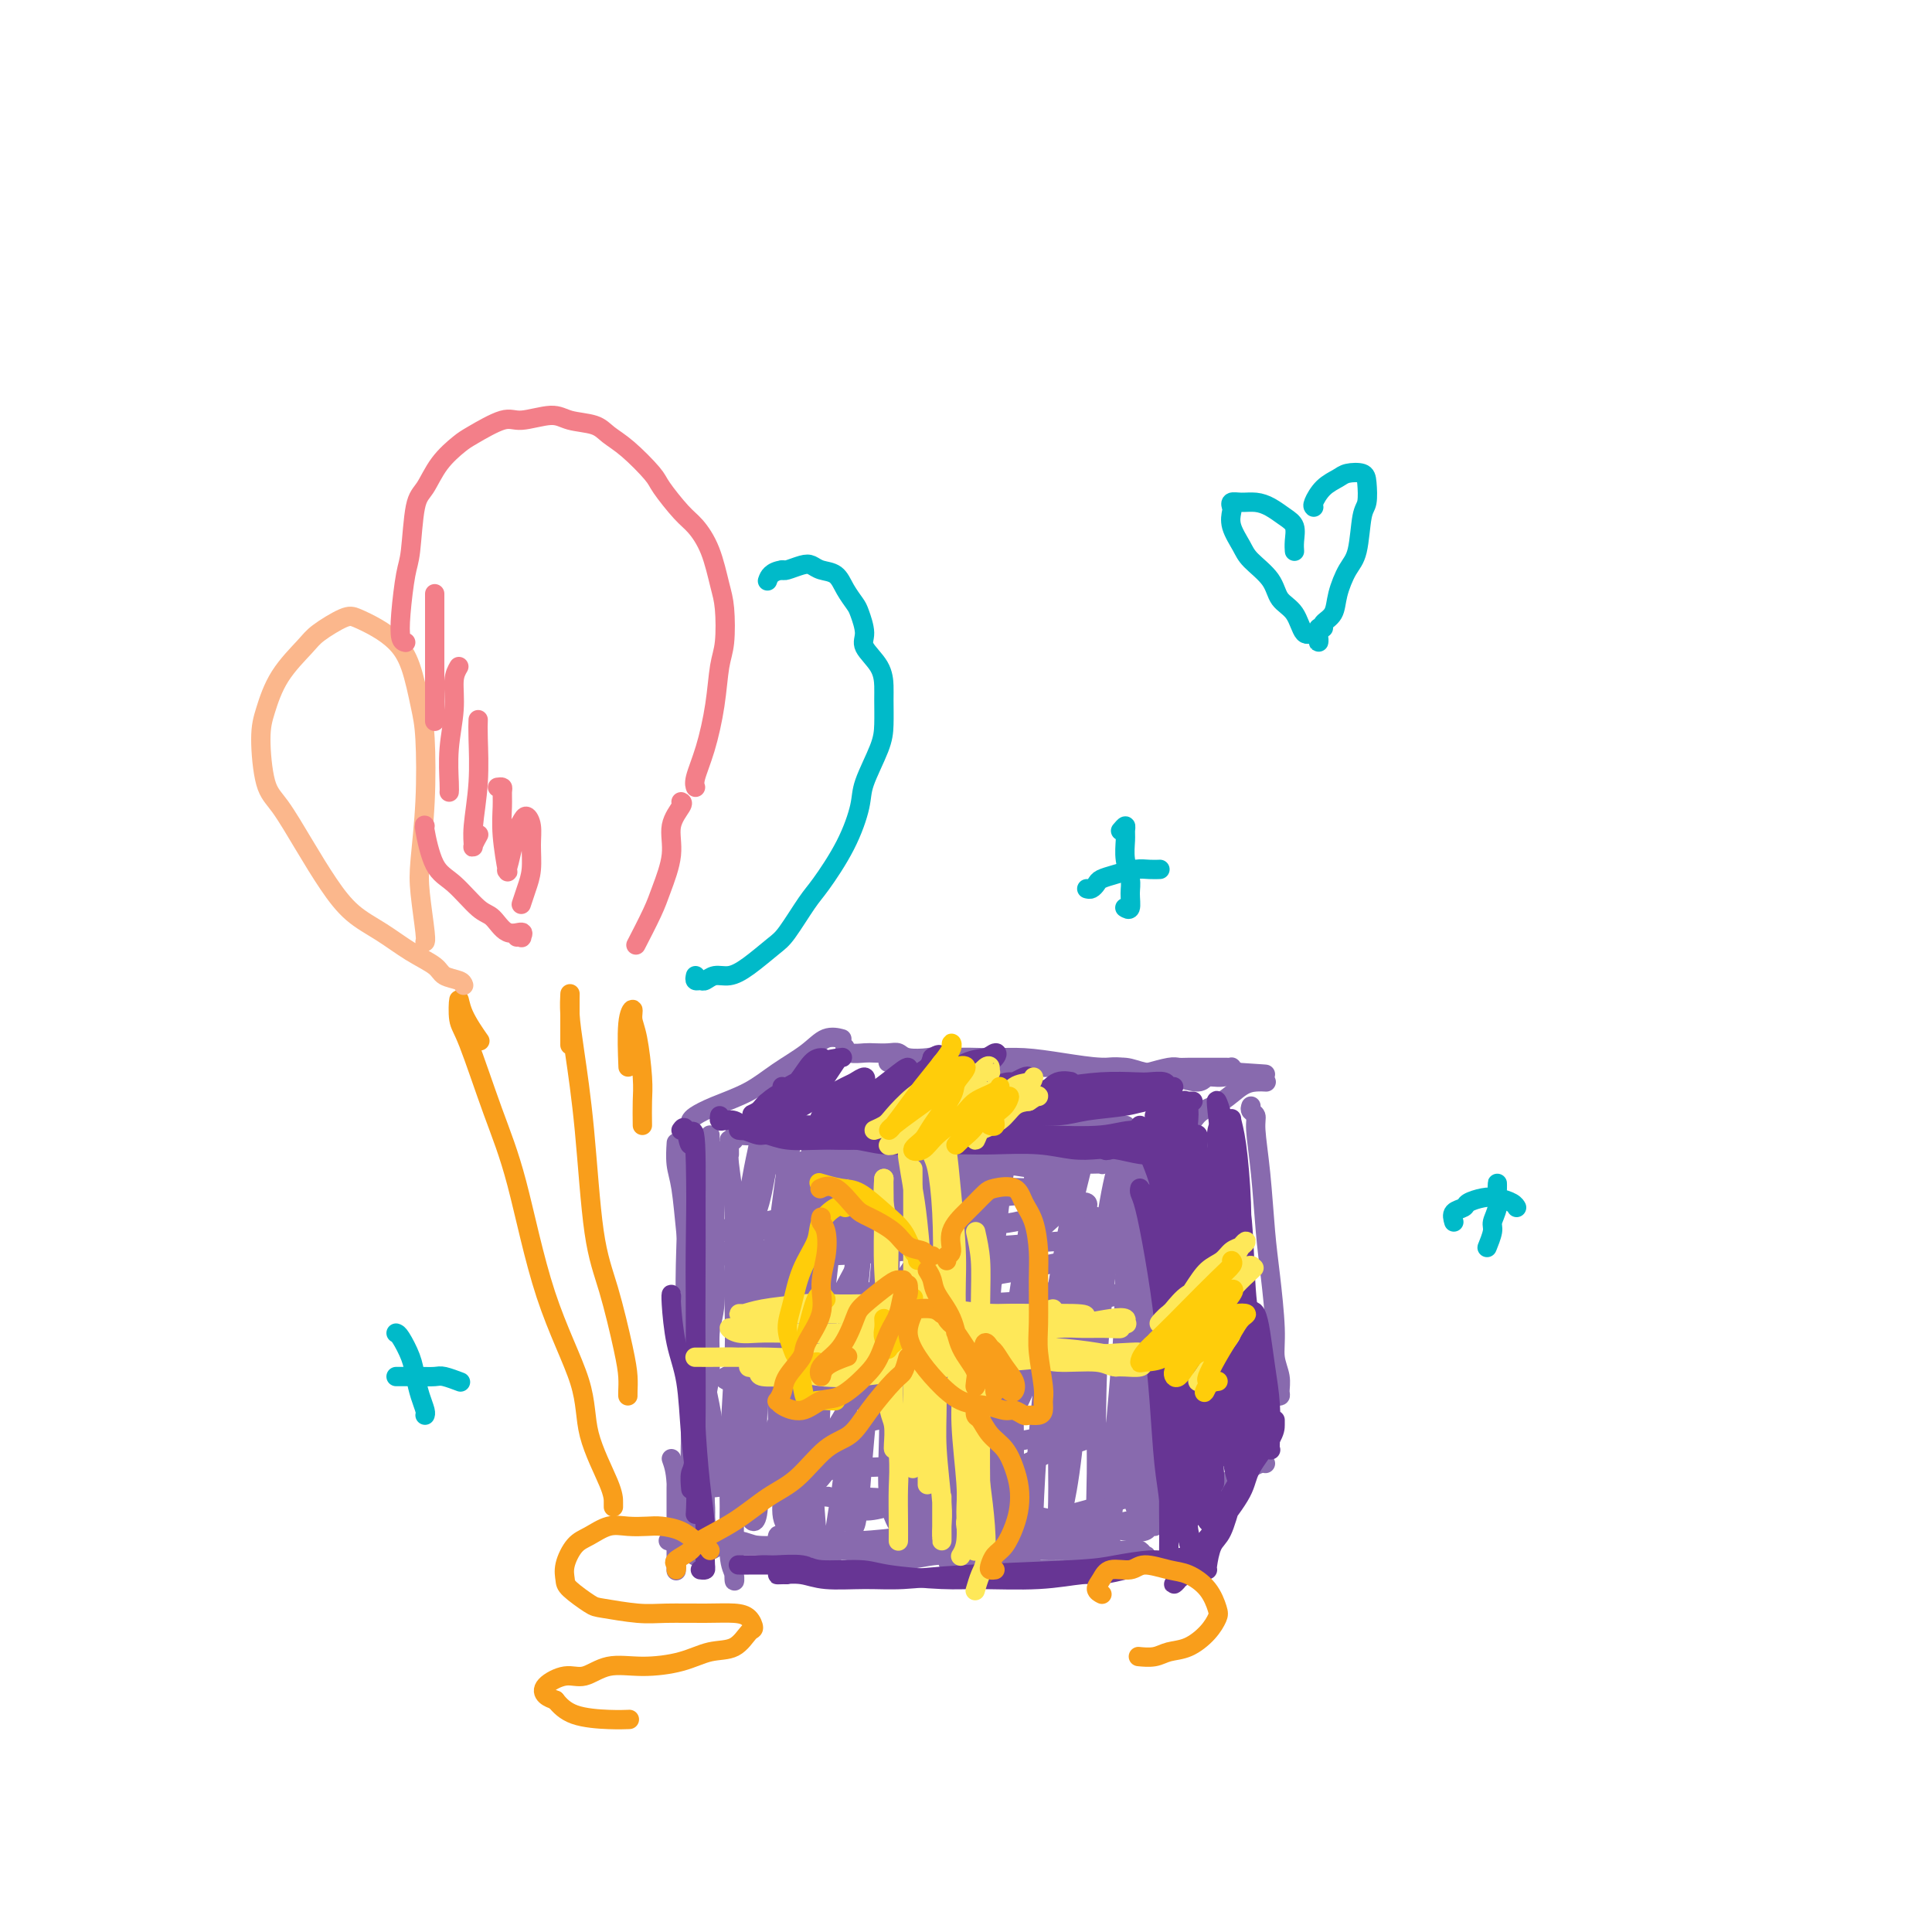 <svg viewBox='0 0 400 400' version='1.1' xmlns='http://www.w3.org/2000/svg' xmlns:xlink='http://www.w3.org/1999/xlink'><g fill='none' stroke='#886AAE' stroke-width='4' stroke-linecap='round' stroke-linejoin='round'><path d='M148,241c-0.000,-0.350 -0.000,-0.700 0,-1c0.000,-0.300 0.000,-0.551 0,-1c-0.000,-0.449 -0.000,-1.095 0,-1c0.000,0.095 0.001,0.931 0,2c-0.001,1.069 -0.004,2.372 0,4c0.004,1.628 0.016,3.581 0,6c-0.016,2.419 -0.061,5.304 0,9c0.061,3.696 0.226,8.202 0,11c-0.226,2.798 -0.844,3.887 -1,6c-0.156,2.113 0.151,5.249 0,8c-0.151,2.751 -0.758,5.115 -1,6c-0.242,0.885 -0.117,0.289 0,1c0.117,0.711 0.228,2.729 0,3c-0.228,0.271 -0.793,-1.207 -1,-2c-0.207,-0.793 -0.055,-0.903 0,-2c0.055,-1.097 0.015,-3.180 0,-5c-0.015,-1.820 -0.004,-3.377 0,-4c0.004,-0.623 0.002,-0.311 0,0'/><path d='M144,235c0.002,0.614 0.003,1.227 0,2c-0.003,0.773 -0.012,1.704 0,4c0.012,2.296 0.044,5.955 0,10c-0.044,4.045 -0.166,8.475 0,12c0.166,3.525 0.619,6.145 1,10c0.381,3.855 0.691,8.945 1,12c0.309,3.055 0.619,4.076 1,6c0.381,1.924 0.834,4.750 1,7c0.166,2.250 0.044,3.923 0,5c-0.044,1.077 -0.012,1.559 0,2c0.012,0.441 0.003,0.840 0,1c-0.003,0.160 -0.002,0.080 0,0'/><path d='M151,236c0.430,0.111 0.860,0.222 1,0c0.140,-0.222 -0.010,-0.778 0,-1c0.010,-0.222 0.182,-0.112 1,0c0.818,0.112 2.283,0.226 4,0c1.717,-0.226 3.686,-0.792 5,-1c1.314,-0.208 1.975,-0.060 4,0c2.025,0.060 5.415,0.030 8,0c2.585,-0.030 4.364,-0.061 7,0c2.636,0.061 6.129,0.212 9,0c2.871,-0.212 5.122,-0.789 8,-1c2.878,-0.211 6.385,-0.057 10,0c3.615,0.057 7.338,0.015 10,0c2.662,-0.015 4.262,-0.004 6,0c1.738,0.004 3.615,0.001 5,0c1.385,-0.001 2.280,-0.000 3,0c0.720,0.000 1.265,0.000 1,0c-0.265,-0.000 -1.341,-0.000 -2,0c-0.659,0.000 -0.903,0.000 -1,0c-0.097,-0.000 -0.049,-0.000 0,0'/><path d='M171,233c0.082,0.030 0.164,0.060 -1,0c-1.164,-0.060 -3.575,-0.211 -5,0c-1.425,0.211 -1.865,0.785 -3,1c-1.135,0.215 -2.964,0.072 -4,0c-1.036,-0.072 -1.277,-0.072 -1,0c0.277,0.072 1.073,0.215 2,0c0.927,-0.215 1.986,-0.788 3,-1c1.014,-0.212 1.983,-0.064 3,0c1.017,0.064 2.081,0.042 4,0c1.919,-0.042 4.693,-0.105 7,0c2.307,0.105 4.147,0.378 7,0c2.853,-0.378 6.720,-1.408 11,-2c4.280,-0.592 8.972,-0.746 13,-1c4.028,-0.254 7.392,-0.607 11,-1c3.608,-0.393 7.459,-0.827 9,-1c1.541,-0.173 0.770,-0.087 0,0'/><path d='M246,237c0.001,0.943 0.001,1.887 0,4c-0.001,2.113 -0.005,5.397 0,8c0.005,2.603 0.019,4.527 0,8c-0.019,3.473 -0.072,8.496 0,12c0.072,3.504 0.268,5.489 0,8c-0.268,2.511 -1.000,5.549 -1,8c-0.000,2.451 0.731,4.314 1,5c0.269,0.686 0.077,0.196 0,0c-0.077,-0.196 -0.038,-0.098 0,0'/><path d='M243,232c-0.053,0.217 -0.106,0.434 0,1c0.106,0.566 0.372,1.480 1,4c0.628,2.520 1.618,6.646 2,10c0.382,3.354 0.155,5.937 0,10c-0.155,4.063 -0.238,9.608 0,14c0.238,4.392 0.796,7.632 1,10c0.204,2.368 0.055,3.864 0,6c-0.055,2.136 -0.015,4.913 0,7c0.015,2.087 0.004,3.485 0,4c-0.004,0.515 -0.001,0.147 0,0c0.001,-0.147 0.001,-0.074 0,0'/><path d='M144,250c0.000,-0.407 0.000,-0.814 0,0c0.000,0.814 0.000,2.849 0,6c0.000,3.151 0.000,7.420 0,12c0.000,4.580 0.000,9.473 0,13c0.000,3.527 0.000,5.688 0,9c0.000,3.312 0.000,7.776 0,11c0.000,3.224 0.000,5.207 0,6c0.000,0.793 0.000,0.397 0,0'/><path d='M147,308c0.232,0.033 0.465,0.065 1,0c0.535,-0.065 1.373,-0.229 3,0c1.627,0.229 4.044,0.849 6,1c1.956,0.151 3.452,-0.166 6,0c2.548,0.166 6.147,0.817 9,1c2.853,0.183 4.961,-0.102 8,0c3.039,0.102 7.009,0.591 11,1c3.991,0.409 8.002,0.736 11,1c2.998,0.264 4.981,0.463 8,1c3.019,0.537 7.073,1.412 10,2c2.927,0.588 4.728,0.889 7,1c2.272,0.111 5.014,0.033 7,0c1.986,-0.033 3.215,-0.022 4,0c0.785,0.022 1.126,0.055 1,0c-0.126,-0.055 -0.721,-0.197 -1,0c-0.279,0.197 -0.243,0.732 -1,1c-0.757,0.268 -2.306,0.268 -4,0c-1.694,-0.268 -3.533,-0.803 -5,-1c-1.467,-0.197 -2.562,-0.056 -3,0c-0.438,0.056 -0.219,0.028 0,0'/><path d='M193,317c-1.150,0.302 -2.301,0.603 -5,1c-2.699,0.397 -6.948,0.888 -10,1c-3.052,0.112 -4.909,-0.156 -7,0c-2.091,0.156 -4.416,0.735 -6,1c-1.584,0.265 -2.426,0.217 -3,0c-0.574,-0.217 -0.878,-0.604 -1,-1c-0.122,-0.396 -0.060,-0.800 0,-1c0.060,-0.200 0.117,-0.197 1,0c0.883,0.197 2.591,0.588 4,1c1.409,0.412 2.519,0.846 4,1c1.481,0.154 3.335,0.029 5,0c1.665,-0.029 3.143,0.036 6,0c2.857,-0.036 7.094,-0.175 11,-1c3.906,-0.825 7.481,-2.337 11,-3c3.519,-0.663 6.982,-0.479 11,-1c4.018,-0.521 8.593,-1.748 13,-3c4.407,-1.252 8.648,-2.529 11,-3c2.352,-0.471 2.815,-0.134 3,0c0.185,0.134 0.093,0.067 0,0'/><path d='M246,314c-0.217,-0.006 -0.434,-0.013 -1,0c-0.566,0.013 -1.481,0.044 -3,0c-1.519,-0.044 -3.640,-0.163 -5,0c-1.360,0.163 -1.957,0.608 -4,1c-2.043,0.392 -5.531,0.731 -9,1c-3.469,0.269 -6.920,0.469 -9,1c-2.080,0.531 -2.790,1.392 -7,2c-4.210,0.608 -11.921,0.961 -16,1c-4.079,0.039 -4.524,-0.237 -6,0c-1.476,0.237 -3.981,0.988 -7,1c-3.019,0.012 -6.551,-0.715 -9,-1c-2.449,-0.285 -3.813,-0.129 -6,0c-2.187,0.129 -5.195,0.231 -7,0c-1.805,-0.231 -2.405,-0.794 -4,-1c-1.595,-0.206 -4.183,-0.055 -6,0c-1.817,0.055 -2.861,0.015 -4,0c-1.139,-0.015 -2.371,-0.004 -3,0c-0.629,0.004 -0.653,0.001 -1,0c-0.347,-0.001 -1.016,-0.000 -1,0c0.016,0.000 0.719,0.000 1,0c0.281,-0.000 0.141,-0.000 0,0'/><path d='M139,302c0.423,1.187 0.845,2.373 1,5c0.155,2.627 0.041,6.694 0,9c-0.041,2.306 -0.011,2.850 0,4c0.011,1.150 0.003,2.907 0,4c-0.003,1.093 -0.001,1.523 0,1c0.001,-0.523 0.000,-1.999 0,-3c-0.000,-1.001 -0.001,-1.527 0,-3c0.001,-1.473 0.004,-3.894 0,-6c-0.004,-2.106 -0.015,-3.899 0,-5c0.015,-1.101 0.056,-1.512 0,-2c-0.056,-0.488 -0.207,-1.055 0,-1c0.207,0.055 0.774,0.730 1,1c0.226,0.270 0.113,0.135 0,0'/><path d='M143,232c0.144,-0.262 0.289,-0.523 1,-1c0.711,-0.477 1.989,-1.169 4,-2c2.011,-0.831 4.757,-1.802 7,-3c2.243,-1.198 3.985,-2.622 6,-4c2.015,-1.378 4.303,-2.710 6,-4c1.697,-1.290 2.803,-2.540 4,-3c1.197,-0.460 2.485,-0.132 3,0c0.515,0.132 0.258,0.066 0,0'/><path d='M246,233c-0.078,0.063 -0.156,0.126 0,0c0.156,-0.126 0.545,-0.440 1,-1c0.455,-0.560 0.977,-1.365 2,-2c1.023,-0.635 2.548,-1.098 4,-2c1.452,-0.902 2.833,-2.242 4,-3c1.167,-0.758 2.122,-0.935 3,-1c0.878,-0.065 1.679,-0.019 2,0c0.321,0.019 0.160,0.009 0,0'/><path d='M244,314c0.675,-0.275 1.349,-0.549 2,-1c0.651,-0.451 1.277,-1.077 2,-2c0.723,-0.923 1.542,-2.142 3,-3c1.458,-0.858 3.554,-1.354 5,-2c1.446,-0.646 2.243,-1.441 3,-2c0.757,-0.559 1.473,-0.881 2,-1c0.527,-0.119 0.865,-0.034 1,0c0.135,0.034 0.068,0.017 0,0'/><path d='M259,229c-0.120,0.350 -0.239,0.699 0,1c0.239,0.301 0.837,0.552 1,1c0.163,0.448 -0.110,1.091 0,3c0.110,1.909 0.603,5.084 1,9c0.397,3.916 0.699,8.575 1,12c0.301,3.425 0.602,5.618 1,9c0.398,3.382 0.892,7.954 1,11c0.108,3.046 -0.171,4.568 0,6c0.171,1.432 0.792,2.776 1,4c0.208,1.224 0.004,2.328 0,3c-0.004,0.672 0.191,0.912 0,1c-0.191,0.088 -0.769,0.025 -1,0c-0.231,-0.025 -0.116,-0.013 0,0'/><path d='M175,217c-0.033,-0.113 -0.066,-0.226 0,0c0.066,0.226 0.231,0.792 1,1c0.769,0.208 2.143,0.060 3,0c0.857,-0.060 1.196,-0.030 2,0c0.804,0.030 2.072,0.059 3,0c0.928,-0.059 1.516,-0.208 2,0c0.484,0.208 0.864,0.773 2,1c1.136,0.227 3.028,0.117 4,0c0.972,-0.117 1.022,-0.242 2,0c0.978,0.242 2.882,0.849 5,1c2.118,0.151 4.449,-0.156 6,0c1.551,0.156 2.324,0.774 4,1c1.676,0.226 4.257,0.060 6,0c1.743,-0.060 2.649,-0.012 4,0c1.351,0.012 3.147,-0.010 5,0c1.853,0.010 3.764,0.051 5,0c1.236,-0.051 1.798,-0.196 3,0c1.202,0.196 3.045,0.732 4,1c0.955,0.268 1.023,0.268 2,0c0.977,-0.268 2.863,-0.804 4,-1c1.137,-0.196 1.526,-0.053 2,0c0.474,0.053 1.034,0.014 2,0c0.966,-0.014 2.340,-0.004 3,0c0.660,0.004 0.607,0.000 1,0c0.393,-0.000 1.232,0.003 2,0c0.768,-0.003 1.463,-0.011 2,0c0.537,0.011 0.914,0.041 1,0c0.086,-0.041 -0.118,-0.155 0,0c0.118,0.155 0.559,0.577 1,1'/><path d='M256,222c12.284,0.791 2.493,0.269 -1,0c-3.493,-0.269 -0.687,-0.285 0,0c0.687,0.285 -0.746,0.872 -2,1c-1.254,0.128 -2.330,-0.204 -3,0c-0.670,0.204 -0.934,0.945 -2,1c-1.066,0.055 -2.932,-0.577 -5,-1c-2.068,-0.423 -4.337,-0.639 -6,-1c-1.663,-0.361 -2.720,-0.867 -4,-1c-1.280,-0.133 -2.781,0.107 -5,0c-2.219,-0.107 -5.154,-0.561 -8,-1c-2.846,-0.439 -5.604,-0.864 -8,-1c-2.396,-0.136 -4.432,0.016 -7,0c-2.568,-0.016 -5.668,-0.200 -9,0c-3.332,0.200 -6.897,0.785 -9,1c-2.103,0.215 -2.744,0.062 -3,0c-0.256,-0.062 -0.128,-0.031 0,0'/><path d='M141,240c-0.111,0.131 -0.222,0.263 0,2c0.222,1.737 0.778,5.081 1,8c0.222,2.919 0.112,5.413 0,9c-0.112,3.587 -0.225,8.268 0,13c0.225,4.732 0.790,9.514 1,13c0.210,3.486 0.067,5.676 0,9c-0.067,3.324 -0.056,7.780 0,11c0.056,3.220 0.159,5.203 0,7c-0.159,1.797 -0.579,3.410 -1,5c-0.421,1.590 -0.844,3.159 -1,4c-0.156,0.841 -0.045,0.955 0,1c0.045,0.045 0.022,0.023 0,0'/><path d='M147,249c0.000,-0.711 0.000,-1.422 0,-3c0.000,-1.578 0.000,-4.022 0,-5c0.000,-0.978 0.000,-0.489 0,0'/><path d='M147,235c-0.002,1.222 -0.004,2.445 0,4c0.004,1.555 0.015,3.443 0,7c-0.015,3.557 -0.057,8.782 0,13c0.057,4.218 0.211,7.430 0,12c-0.211,4.570 -0.788,10.499 -1,15c-0.212,4.501 -0.061,7.572 0,11c0.061,3.428 0.031,7.211 0,10c-0.031,2.789 -0.065,4.584 0,6c0.065,1.416 0.227,2.454 0,3c-0.227,0.546 -0.844,0.601 -1,0c-0.156,-0.601 0.148,-1.859 0,-4c-0.148,-2.141 -0.747,-5.166 -1,-9c-0.253,-3.834 -0.159,-8.478 0,-12c0.159,-3.522 0.383,-5.924 1,-10c0.617,-4.076 1.628,-9.828 2,-13c0.372,-3.172 0.106,-3.763 0,-4c-0.106,-0.237 -0.053,-0.118 0,0'/><path d='M151,239c-0.008,-0.773 -0.017,-1.546 0,-2c0.017,-0.454 0.058,-0.588 0,0c-0.058,0.588 -0.216,1.897 0,4c0.216,2.103 0.804,5.001 1,10c0.196,4.999 -0.001,12.098 0,17c0.001,4.902 0.200,7.606 0,13c-0.200,5.394 -0.800,13.478 -1,19c-0.200,5.522 -0.001,8.480 0,12c0.001,3.520 -0.196,7.600 0,10c0.196,2.400 0.784,3.121 1,4c0.216,0.879 0.061,1.918 0,1c-0.061,-0.918 -0.028,-3.792 0,-7c0.028,-3.208 0.053,-6.749 0,-12c-0.053,-5.251 -0.182,-12.211 0,-18c0.182,-5.789 0.676,-10.406 1,-16c0.324,-5.594 0.479,-12.164 1,-18c0.521,-5.836 1.408,-10.939 2,-14c0.592,-3.061 0.888,-4.079 1,-5c0.112,-0.921 0.040,-1.746 0,-2c-0.040,-0.254 -0.049,0.064 0,2c0.049,1.936 0.157,5.489 0,9c-0.157,3.511 -0.579,6.978 -1,12c-0.421,5.022 -0.842,11.599 -1,18c-0.158,6.401 -0.053,12.626 0,17c0.053,4.374 0.053,6.897 0,10c-0.053,3.103 -0.159,6.786 0,9c0.159,2.214 0.584,2.961 1,3c0.416,0.039 0.823,-0.629 1,-3c0.177,-2.371 0.125,-6.446 0,-10c-0.125,-3.554 -0.321,-6.587 0,-12c0.321,-5.413 1.161,-13.207 2,-21'/><path d='M159,269c0.827,-9.560 1.396,-10.459 2,-14c0.604,-3.541 1.245,-9.725 2,-14c0.755,-4.275 1.625,-6.641 2,-8c0.375,-1.359 0.255,-1.712 0,-1c-0.255,0.712 -0.644,2.488 -1,4c-0.356,1.512 -0.680,2.758 -1,7c-0.320,4.242 -0.638,11.478 -1,17c-0.362,5.522 -0.770,9.330 -1,15c-0.230,5.670 -0.282,13.201 0,19c0.282,5.799 0.899,9.866 1,13c0.101,3.134 -0.314,5.333 0,7c0.314,1.667 1.356,2.800 2,3c0.644,0.200 0.889,-0.534 1,-2c0.111,-1.466 0.089,-3.666 0,-8c-0.089,-4.334 -0.245,-10.802 0,-16c0.245,-5.198 0.889,-9.124 1,-15c0.111,-5.876 -0.312,-13.701 0,-19c0.312,-5.299 1.359,-8.073 2,-11c0.641,-2.927 0.877,-6.006 1,-8c0.123,-1.994 0.135,-2.901 0,-3c-0.135,-0.099 -0.415,0.610 -1,3c-0.585,2.390 -1.474,6.461 -2,12c-0.526,5.539 -0.689,12.545 -1,18c-0.311,5.455 -0.770,9.359 -1,15c-0.230,5.641 -0.231,13.019 0,18c0.231,4.981 0.692,7.566 1,10c0.308,2.434 0.461,4.716 1,5c0.539,0.284 1.464,-1.429 2,-3c0.536,-1.571 0.683,-3.000 1,-7c0.317,-4.000 0.805,-10.571 1,-16c0.195,-5.429 0.098,-9.714 0,-14'/><path d='M170,276c1.019,-9.729 1.566,-14.050 2,-18c0.434,-3.950 0.754,-7.527 1,-11c0.246,-3.473 0.416,-6.840 0,-8c-0.416,-1.160 -1.419,-0.112 -2,1c-0.581,1.112 -0.741,2.289 -1,6c-0.259,3.711 -0.618,9.956 -1,17c-0.382,7.044 -0.789,14.887 -1,21c-0.211,6.113 -0.226,10.498 0,16c0.226,5.502 0.695,12.123 1,16c0.305,3.877 0.448,5.012 1,6c0.552,0.988 1.514,1.830 2,1c0.486,-0.830 0.497,-3.333 1,-7c0.503,-3.667 1.498,-8.499 2,-15c0.502,-6.501 0.510,-14.673 1,-21c0.490,-6.327 1.463,-10.811 2,-16c0.537,-5.189 0.640,-11.085 1,-15c0.360,-3.915 0.979,-5.851 1,-7c0.021,-1.149 -0.554,-1.512 -1,0c-0.446,1.512 -0.761,4.899 -1,8c-0.239,3.101 -0.401,5.915 -1,11c-0.599,5.085 -1.636,12.442 -2,18c-0.364,5.558 -0.056,9.317 0,14c0.056,4.683 -0.141,10.291 0,14c0.141,3.709 0.618,5.520 1,7c0.382,1.480 0.669,2.629 1,2c0.331,-0.629 0.708,-3.034 1,-6c0.292,-2.966 0.501,-6.491 1,-12c0.499,-5.509 1.288,-13.002 2,-21c0.712,-7.998 1.345,-16.499 2,-22c0.655,-5.501 1.330,-8.000 2,-11c0.670,-3.000 1.335,-6.500 2,-10'/><path d='M187,234c1.750,-13.287 0.627,-6.503 0,-3c-0.627,3.503 -0.756,3.726 -1,4c-0.244,0.274 -0.603,0.599 -1,8c-0.397,7.401 -0.832,21.878 -1,29c-0.168,7.122 -0.070,6.891 0,10c0.070,3.109 0.114,9.559 0,15c-0.114,5.441 -0.384,9.872 0,13c0.384,3.128 1.422,4.952 2,6c0.578,1.048 0.697,1.319 1,0c0.303,-1.319 0.792,-4.228 1,-7c0.208,-2.772 0.136,-5.406 0,-11c-0.136,-5.594 -0.337,-14.149 0,-21c0.337,-6.851 1.211,-11.997 2,-18c0.789,-6.003 1.493,-12.863 2,-17c0.507,-4.137 0.818,-5.549 1,-7c0.182,-1.451 0.235,-2.940 0,-2c-0.235,0.940 -0.756,4.308 -1,7c-0.244,2.692 -0.209,4.709 -1,10c-0.791,5.291 -2.409,13.855 -3,22c-0.591,8.145 -0.155,15.872 0,22c0.155,6.128 0.031,10.656 0,15c-0.031,4.344 0.032,8.502 0,11c-0.032,2.498 -0.160,3.334 0,3c0.160,-0.334 0.609,-1.840 1,-4c0.391,-2.160 0.725,-4.976 1,-10c0.275,-5.024 0.491,-12.256 1,-20c0.509,-7.744 1.310,-16.001 2,-22c0.690,-5.999 1.267,-9.742 2,-14c0.733,-4.258 1.620,-9.031 2,-12c0.380,-2.969 0.251,-4.134 0,-4c-0.251,0.134 -0.626,1.567 -1,3'/><path d='M196,240c-0.568,2.637 -1.486,7.729 -2,12c-0.514,4.271 -0.622,7.722 -1,13c-0.378,5.278 -1.027,12.384 -1,20c0.027,7.616 0.728,15.742 1,20c0.272,4.258 0.114,4.649 0,6c-0.114,1.351 -0.185,3.663 0,5c0.185,1.337 0.625,1.699 1,0c0.375,-1.699 0.686,-5.461 1,-9c0.314,-3.539 0.630,-6.856 1,-13c0.370,-6.144 0.794,-15.114 1,-22c0.206,-6.886 0.193,-11.687 1,-17c0.807,-5.313 2.433,-11.136 3,-15c0.567,-3.864 0.076,-5.768 0,-7c-0.076,-1.232 0.263,-1.793 0,0c-0.263,1.793 -1.128,5.938 -2,10c-0.872,4.062 -1.751,8.040 -2,14c-0.249,5.960 0.133,13.901 0,22c-0.133,8.099 -0.782,16.355 -1,22c-0.218,5.645 -0.003,8.679 0,12c0.003,3.321 -0.204,6.927 0,9c0.204,2.073 0.818,2.611 1,1c0.182,-1.611 -0.067,-5.372 0,-9c0.067,-3.628 0.449,-7.125 1,-13c0.551,-5.875 1.269,-14.130 2,-22c0.731,-7.870 1.475,-15.357 2,-20c0.525,-4.643 0.831,-6.443 1,-9c0.169,-2.557 0.200,-5.870 0,-7c-0.200,-1.130 -0.631,-0.076 -1,1c-0.369,1.076 -0.676,2.174 -1,6c-0.324,3.826 -0.664,10.379 -1,16c-0.336,5.621 -0.668,10.311 -1,15'/><path d='M199,281c-0.833,9.682 -0.915,14.888 -1,19c-0.085,4.112 -0.175,7.132 0,10c0.175,2.868 0.613,5.585 1,7c0.387,1.415 0.722,1.527 1,0c0.278,-1.527 0.498,-4.693 1,-10c0.502,-5.307 1.285,-12.753 2,-19c0.715,-6.247 1.362,-11.294 2,-18c0.638,-6.706 1.268,-15.070 2,-21c0.732,-5.930 1.566,-9.425 2,-12c0.434,-2.575 0.466,-4.228 0,-4c-0.466,0.228 -1.431,2.338 -2,5c-0.569,2.662 -0.742,5.875 -1,12c-0.258,6.125 -0.602,15.161 -1,22c-0.398,6.839 -0.850,11.480 -1,18c-0.150,6.520 0.001,14.918 0,21c-0.001,6.082 -0.153,9.850 0,12c0.153,2.150 0.610,2.684 1,2c0.390,-0.684 0.713,-2.586 1,-5c0.287,-2.414 0.537,-5.342 1,-11c0.463,-5.658 1.140,-14.048 2,-23c0.860,-8.952 1.902,-18.467 3,-25c1.098,-6.533 2.250,-10.083 3,-14c0.750,-3.917 1.097,-8.199 1,-10c-0.097,-1.801 -0.639,-1.119 -1,0c-0.361,1.119 -0.542,2.675 -1,7c-0.458,4.325 -1.192,11.419 -2,17c-0.808,5.581 -1.689,9.647 -2,16c-0.311,6.353 -0.052,14.991 0,21c0.052,6.009 -0.101,9.387 0,13c0.101,3.613 0.458,7.461 1,9c0.542,1.539 1.271,0.770 2,0'/><path d='M213,320c0.649,6.119 0.771,-0.082 1,-6c0.229,-5.918 0.563,-11.551 1,-17c0.437,-5.449 0.976,-10.712 2,-18c1.024,-7.288 2.531,-16.599 4,-24c1.469,-7.401 2.899,-12.891 4,-17c1.101,-4.109 1.872,-6.838 2,-8c0.128,-1.162 -0.386,-0.758 -1,0c-0.614,0.758 -1.327,1.871 -2,5c-0.673,3.129 -1.304,8.275 -2,15c-0.696,6.725 -1.455,15.029 -2,21c-0.545,5.971 -0.876,9.611 -1,15c-0.124,5.389 -0.041,12.529 0,17c0.041,4.471 0.041,6.275 0,8c-0.041,1.725 -0.121,3.372 0,4c0.121,0.628 0.445,0.238 1,-2c0.555,-2.238 1.343,-6.322 2,-12c0.657,-5.678 1.185,-12.948 2,-19c0.815,-6.052 1.918,-10.884 3,-17c1.082,-6.116 2.141,-13.515 3,-18c0.859,-4.485 1.516,-6.056 2,-8c0.484,-1.944 0.795,-4.260 1,-4c0.205,0.260 0.304,3.096 0,6c-0.304,2.904 -1.011,5.877 -2,11c-0.989,5.123 -2.261,12.396 -3,20c-0.739,7.604 -0.946,15.540 -1,21c-0.054,5.460 0.044,8.443 0,12c-0.044,3.557 -0.230,7.688 0,10c0.230,2.312 0.876,2.805 1,2c0.124,-0.805 -0.274,-2.909 0,-5c0.274,-2.091 1.221,-4.169 2,-9c0.779,-4.831 1.389,-12.416 2,-20'/><path d='M232,283c0.894,-9.119 0.630,-15.916 1,-21c0.370,-5.084 1.374,-8.454 2,-12c0.626,-3.546 0.876,-7.267 1,-9c0.124,-1.733 0.124,-1.477 0,0c-0.124,1.477 -0.370,4.175 -1,9c-0.630,4.825 -1.644,11.777 -2,17c-0.356,5.223 -0.053,8.718 0,14c0.053,5.282 -0.145,12.353 0,17c0.145,4.647 0.631,6.872 1,9c0.369,2.128 0.621,4.159 1,5c0.379,0.841 0.886,0.490 1,-1c0.114,-1.490 -0.165,-4.120 0,-9c0.165,-4.880 0.776,-12.009 1,-17c0.224,-4.991 0.063,-7.843 0,-13c-0.063,-5.157 -0.028,-12.620 0,-17c0.028,-4.380 0.050,-5.677 0,-7c-0.050,-1.323 -0.171,-2.673 0,-2c0.171,0.673 0.635,3.368 1,6c0.365,2.632 0.633,5.201 1,10c0.367,4.799 0.834,11.827 1,17c0.166,5.173 0.030,8.491 0,13c-0.030,4.509 0.044,10.208 0,14c-0.044,3.792 -0.208,5.675 0,7c0.208,1.325 0.787,2.091 1,1c0.213,-1.091 0.061,-4.038 0,-7c-0.061,-2.962 -0.031,-5.939 0,-11c0.031,-5.061 0.064,-12.207 0,-18c-0.064,-5.793 -0.223,-10.233 0,-15c0.223,-4.767 0.829,-9.860 1,-13c0.171,-3.140 -0.094,-4.326 0,-4c0.094,0.326 0.547,2.163 1,4'/><path d='M243,250c0.398,2.145 0.892,5.508 1,10c0.108,4.492 -0.169,10.112 0,14c0.169,3.888 0.784,6.045 1,11c0.216,4.955 0.033,12.707 0,16c-0.033,3.293 0.082,2.125 0,2c-0.082,-0.125 -0.362,0.791 -1,1c-0.638,0.209 -1.633,-0.290 -2,-1c-0.367,-0.710 -0.105,-1.631 0,-2c0.105,-0.369 0.052,-0.184 0,0'/><path d='M230,239c-0.777,0.226 -1.554,0.453 -2,0c-0.446,-0.453 -0.561,-1.585 -2,-2c-1.439,-0.415 -4.200,-0.111 -6,0c-1.800,0.111 -2.638,0.030 -5,0c-2.362,-0.030 -6.249,-0.008 -10,0c-3.751,0.008 -7.367,0.002 -10,0c-2.633,-0.002 -4.284,-0.000 -7,0c-2.716,0.000 -6.499,-0.001 -9,0c-2.501,0.001 -3.722,0.004 -5,0c-1.278,-0.004 -2.614,-0.016 -3,0c-0.386,0.016 0.177,0.060 1,0c0.823,-0.060 1.904,-0.223 4,0c2.096,0.223 5.206,0.830 7,1c1.794,0.170 2.272,-0.099 5,0c2.728,0.099 7.705,0.566 12,1c4.295,0.434 7.908,0.834 11,1c3.092,0.166 5.662,0.097 8,0c2.338,-0.097 4.443,-0.222 6,0c1.557,0.222 2.567,0.791 3,1c0.433,0.209 0.289,0.057 0,0c-0.289,-0.057 -0.725,-0.019 -2,0c-1.275,0.019 -3.390,0.019 -6,0c-2.610,-0.019 -5.715,-0.059 -8,0c-2.285,0.059 -3.751,0.216 -7,0c-3.249,-0.216 -8.283,-0.804 -12,-1c-3.717,-0.196 -6.119,0.000 -10,0c-3.881,-0.000 -9.242,-0.196 -13,0c-3.758,0.196 -5.915,0.785 -8,1c-2.085,0.215 -4.100,0.058 -5,0c-0.900,-0.058 -0.686,-0.017 0,0c0.686,0.017 1.843,0.008 3,0'/><path d='M160,241c1.365,-0.000 3.279,-0.001 6,0c2.721,0.001 6.250,0.003 9,0c2.750,-0.003 4.720,-0.012 8,0c3.280,0.012 7.870,0.045 12,0c4.130,-0.045 7.802,-0.167 11,0c3.198,0.167 5.923,0.623 8,1c2.077,0.377 3.505,0.674 5,1c1.495,0.326 3.058,0.682 3,1c-0.058,0.318 -1.738,0.599 -3,1c-1.262,0.401 -2.106,0.922 -4,1c-1.894,0.078 -4.836,-0.288 -9,0c-4.164,0.288 -9.548,1.230 -14,2c-4.452,0.770 -7.973,1.369 -13,2c-5.027,0.631 -11.561,1.293 -16,2c-4.439,0.707 -6.783,1.458 -10,2c-3.217,0.542 -7.307,0.877 -9,1c-1.693,0.123 -0.989,0.036 -1,0c-0.011,-0.036 -0.737,-0.022 1,0c1.737,0.022 5.938,0.052 9,0c3.062,-0.052 4.984,-0.185 9,-1c4.016,-0.815 10.127,-2.311 16,-3c5.873,-0.689 11.508,-0.570 16,-1c4.492,-0.430 7.839,-1.410 12,-2c4.161,-0.590 9.134,-0.789 12,-1c2.866,-0.211 3.624,-0.435 4,0c0.376,0.435 0.370,1.530 0,2c-0.370,0.470 -1.105,0.314 -3,1c-1.895,0.686 -4.951,2.215 -9,3c-4.049,0.785 -9.090,0.827 -13,1c-3.910,0.173 -6.689,0.478 -11,1c-4.311,0.522 -10.156,1.261 -16,2'/><path d='M170,257c-9.016,1.088 -11.555,1.809 -14,2c-2.445,0.191 -4.797,-0.148 -6,0c-1.203,0.148 -1.257,0.783 -2,1c-0.743,0.217 -2.173,0.016 2,0c4.173,-0.016 13.950,0.153 21,0c7.050,-0.153 11.374,-0.627 17,-1c5.626,-0.373 12.555,-0.644 18,-1c5.445,-0.356 9.407,-0.797 13,-1c3.593,-0.203 6.818,-0.168 9,0c2.182,0.168 3.323,0.467 3,1c-0.323,0.533 -2.108,1.299 -5,2c-2.892,0.701 -6.890,1.338 -10,2c-3.110,0.662 -5.330,1.348 -10,2c-4.670,0.652 -11.789,1.270 -17,2c-5.211,0.730 -8.512,1.572 -13,2c-4.488,0.428 -10.161,0.441 -14,1c-3.839,0.559 -5.844,1.663 -7,2c-1.156,0.337 -1.462,-0.095 0,0c1.462,0.095 4.694,0.716 7,1c2.306,0.284 3.687,0.230 8,0c4.313,-0.230 11.557,-0.636 17,-1c5.443,-0.364 9.084,-0.684 14,-1c4.916,-0.316 11.108,-0.627 16,-1c4.892,-0.373 8.484,-0.807 11,-1c2.516,-0.193 3.955,-0.144 4,0c0.045,0.144 -1.306,0.384 -4,1c-2.694,0.616 -6.732,1.608 -10,2c-3.268,0.392 -5.764,0.182 -11,1c-5.236,0.818 -13.210,2.662 -19,4c-5.790,1.338 -9.395,2.169 -13,3'/><path d='M175,279c-11.873,2.285 -13.057,2.499 -15,3c-1.943,0.501 -4.645,1.289 -7,2c-2.355,0.711 -4.361,1.347 -2,2c2.361,0.653 9.091,1.325 15,1c5.909,-0.325 10.998,-1.648 15,-2c4.002,-0.352 6.917,0.265 12,0c5.083,-0.265 12.333,-1.414 17,-2c4.667,-0.586 6.749,-0.609 9,-1c2.251,-0.391 4.669,-1.149 5,-1c0.331,0.149 -1.425,1.206 -3,2c-1.575,0.794 -2.970,1.325 -6,2c-3.030,0.675 -7.695,1.493 -13,3c-5.305,1.507 -11.251,3.703 -16,5c-4.749,1.297 -8.301,1.697 -13,3c-4.699,1.303 -10.544,3.510 -15,5c-4.456,1.490 -7.523,2.262 -9,3c-1.477,0.738 -1.365,1.441 -1,2c0.365,0.559 0.982,0.973 3,1c2.018,0.027 5.436,-0.335 10,-1c4.564,-0.665 10.275,-1.634 15,-2c4.725,-0.366 8.464,-0.130 14,-1c5.536,-0.870 12.868,-2.845 18,-4c5.132,-1.155 8.064,-1.489 11,-2c2.936,-0.511 5.878,-1.200 7,-1c1.122,0.200 0.425,1.288 -1,2c-1.425,0.712 -3.578,1.046 -6,2c-2.422,0.954 -5.114,2.526 -9,4c-3.886,1.474 -8.968,2.850 -13,4c-4.032,1.150 -7.016,2.075 -10,3'/><path d='M187,311c-8.000,2.667 -8.500,1.833 -10,1c-1.500,-0.833 -4.000,-1.667 -5,-2c-1.000,-0.333 -0.500,-0.167 0,0'/><path d='M161,233c0.188,-0.141 0.376,-0.282 0,1c-0.376,1.282 -1.316,3.986 -2,7c-0.684,3.014 -1.111,6.337 -2,9c-0.889,2.663 -2.242,4.667 -3,7c-0.758,2.333 -0.923,4.996 -1,7c-0.077,2.004 -0.065,3.348 0,4c0.065,0.652 0.182,0.612 1,-1c0.818,-1.612 2.335,-4.794 4,-7c1.665,-2.206 3.478,-3.435 6,-6c2.522,-2.565 5.753,-6.467 8,-9c2.247,-2.533 3.508,-3.697 5,-5c1.492,-1.303 3.213,-2.746 4,-3c0.787,-0.254 0.641,0.681 0,2c-0.641,1.319 -1.776,3.021 -3,5c-1.224,1.979 -2.536,4.233 -5,8c-2.464,3.767 -6.078,9.046 -9,14c-2.922,4.954 -5.152,9.581 -7,13c-1.848,3.419 -3.315,5.629 -4,7c-0.685,1.371 -0.588,1.904 0,1c0.588,-0.904 1.666,-3.243 3,-5c1.334,-1.757 2.922,-2.931 5,-6c2.078,-3.069 4.646,-8.034 8,-13c3.354,-4.966 7.494,-9.932 10,-13c2.506,-3.068 3.378,-4.237 5,-6c1.622,-1.763 3.995,-4.118 5,-5c1.005,-0.882 0.642,-0.290 0,1c-0.642,1.290 -1.564,3.276 -3,6c-1.436,2.724 -3.385,6.184 -6,11c-2.615,4.816 -5.896,10.989 -9,17c-3.104,6.011 -6.030,11.860 -8,16c-1.970,4.140 -2.985,6.570 -4,9'/><path d='M159,299c-5.136,10.606 -2.975,7.120 -1,5c1.975,-2.120 3.765,-2.875 4,-3c0.235,-0.125 -1.083,0.381 4,-7c5.083,-7.381 16.569,-22.650 21,-29c4.431,-6.350 1.807,-3.780 2,-4c0.193,-0.220 3.205,-3.228 6,-6c2.795,-2.772 5.375,-5.308 7,-7c1.625,-1.692 2.294,-2.541 2,-2c-0.294,0.541 -1.553,2.471 -3,5c-1.447,2.529 -3.082,5.659 -6,10c-2.918,4.341 -7.120,9.895 -11,16c-3.880,6.105 -7.439,12.761 -10,17c-2.561,4.239 -4.124,6.059 -5,8c-0.876,1.941 -1.063,4.001 -1,5c0.063,0.999 0.377,0.937 2,-1c1.623,-1.937 4.555,-5.748 7,-9c2.445,-3.252 4.404,-5.945 8,-10c3.596,-4.055 8.830,-9.473 14,-15c5.170,-5.527 10.277,-11.163 14,-15c3.723,-3.837 6.061,-5.876 8,-7c1.939,-1.124 3.479,-1.335 4,-1c0.521,0.335 0.023,1.214 -1,4c-1.023,2.786 -2.572,7.478 -5,13c-2.428,5.522 -5.736,11.876 -8,17c-2.264,5.124 -3.485,9.020 -5,13c-1.515,3.980 -3.324,8.043 -4,11c-0.676,2.957 -0.220,4.806 0,5c0.220,0.194 0.203,-1.268 1,-4c0.797,-2.732 2.407,-6.736 4,-10c1.593,-3.264 3.169,-5.790 5,-10c1.831,-4.210 3.915,-10.105 6,-16'/><path d='M218,272c3.626,-8.668 4.692,-10.339 6,-13c1.308,-2.661 2.857,-6.312 3,-7c0.143,-0.688 -1.121,1.589 -2,5c-0.879,3.411 -1.372,7.957 -2,11c-0.628,3.043 -1.391,4.583 -2,8c-0.609,3.417 -1.063,8.710 -1,12c0.063,3.290 0.644,4.577 1,6c0.356,1.423 0.488,2.982 1,3c0.512,0.018 1.405,-1.506 2,-3c0.595,-1.494 0.891,-2.957 1,-5c0.109,-2.043 0.029,-4.665 0,-8c-0.029,-3.335 -0.008,-7.381 0,-9c0.008,-1.619 0.004,-0.809 0,0'/><path d='M234,246c0.316,0.382 0.631,0.765 1,1c0.369,0.235 0.790,0.323 1,2c0.210,1.677 0.207,4.941 0,8c-0.207,3.059 -0.620,5.911 -1,10c-0.380,4.089 -0.729,9.415 -1,15c-0.271,5.585 -0.465,11.430 -1,16c-0.535,4.570 -1.411,7.865 -2,11c-0.589,3.135 -0.890,6.108 -1,8c-0.110,1.892 -0.030,2.702 0,3c0.030,0.298 0.008,0.085 0,0c-0.008,-0.085 -0.004,-0.043 0,0'/><path d='M235,287c-0.083,-0.557 -0.166,-1.115 0,-2c0.166,-0.885 0.581,-2.098 1,-3c0.419,-0.902 0.843,-1.492 1,-2c0.157,-0.508 0.046,-0.932 0,-1c-0.046,-0.068 -0.026,0.222 0,1c0.026,0.778 0.060,2.045 0,4c-0.060,1.955 -0.212,4.599 0,7c0.212,2.401 0.789,4.560 1,7c0.211,2.440 0.057,5.162 0,7c-0.057,1.838 -0.015,2.794 0,4c0.015,1.206 0.004,2.664 0,3c-0.004,0.336 -0.001,-0.448 0,-1c0.001,-0.552 0.000,-0.872 0,-1c-0.000,-0.128 -0.000,-0.064 0,0'/><path d='M239,268c0.000,-0.248 0.000,-0.496 0,0c-0.000,0.496 -0.000,1.736 0,4c0.000,2.264 0.001,5.554 0,8c-0.001,2.446 -0.004,4.050 0,7c0.004,2.950 0.015,7.246 0,11c-0.015,3.754 -0.056,6.965 0,9c0.056,2.035 0.207,2.894 0,4c-0.207,1.106 -0.774,2.459 -1,3c-0.226,0.541 -0.113,0.271 0,0'/><path d='M140,237c0.024,-0.362 0.048,-0.723 0,0c-0.048,0.723 -0.166,2.532 0,4c0.166,1.468 0.618,2.596 1,5c0.382,2.404 0.694,6.084 1,9c0.306,2.916 0.608,5.068 1,9c0.392,3.932 0.876,9.644 1,14c0.124,4.356 -0.110,7.357 0,11c0.110,3.643 0.565,7.929 1,12c0.435,4.071 0.848,7.926 1,10c0.152,2.074 0.041,2.366 0,3c-0.041,0.634 -0.012,1.610 0,2c0.012,0.390 0.006,0.195 0,0'/><path d='M144,253c-0.002,0.214 -0.004,0.428 0,2c0.004,1.572 0.016,4.503 0,8c-0.016,3.497 -0.058,7.562 0,12c0.058,4.438 0.215,9.251 0,13c-0.215,3.749 -0.804,6.434 -1,10c-0.196,3.566 -0.000,8.014 0,11c0.000,2.986 -0.196,4.512 0,6c0.196,1.488 0.783,2.939 1,4c0.217,1.061 0.062,1.732 0,2c-0.062,0.268 -0.031,0.134 0,0'/><path d='M144,322c-0.064,0.121 -0.128,0.243 0,0c0.128,-0.243 0.449,-0.850 1,-1c0.551,-0.150 1.332,0.156 2,0c0.668,-0.156 1.222,-0.775 2,-1c0.778,-0.225 1.780,-0.056 3,0c1.220,0.056 2.658,0.000 4,0c1.342,-0.000 2.589,0.055 4,0c1.411,-0.055 2.986,-0.220 5,0c2.014,0.220 4.466,0.825 6,1c1.534,0.175 2.150,-0.082 4,0c1.850,0.082 4.932,0.501 7,1c2.068,0.499 3.120,1.076 5,1c1.880,-0.076 4.586,-0.805 7,-1c2.414,-0.195 4.534,0.144 7,0c2.466,-0.144 5.278,-0.771 8,-1c2.722,-0.229 5.356,-0.062 7,0c1.644,0.062 2.300,0.017 4,0c1.700,-0.017 4.444,-0.005 6,0c1.556,0.005 1.923,0.005 3,0c1.077,-0.005 2.866,-0.015 4,0c1.134,0.015 1.615,0.056 2,0c0.385,-0.056 0.674,-0.208 1,0c0.326,0.208 0.690,0.777 1,1c0.310,0.223 0.568,0.101 0,0c-0.568,-0.101 -1.961,-0.181 -3,0c-1.039,0.181 -1.726,0.623 -3,1c-1.274,0.377 -3.137,0.688 -5,1'/><path d='M226,324c-2.995,0.691 -5.484,0.917 -7,1c-1.516,0.083 -2.059,0.022 -4,0c-1.941,-0.022 -5.278,-0.005 -8,0c-2.722,0.005 -4.828,-0.002 -6,0c-1.172,0.002 -1.409,0.011 -2,0c-0.591,-0.011 -1.537,-0.044 -2,0c-0.463,0.044 -0.441,0.163 0,0c0.441,-0.163 1.303,-0.610 2,-1c0.697,-0.390 1.228,-0.724 3,-1c1.772,-0.276 4.786,-0.494 7,-1c2.214,-0.506 3.629,-1.301 6,-2c2.371,-0.699 5.699,-1.301 9,-2c3.301,-0.699 6.577,-1.494 9,-2c2.423,-0.506 3.995,-0.724 6,-1c2.005,-0.276 4.443,-0.610 6,-1c1.557,-0.390 2.231,-0.837 3,-1c0.769,-0.163 1.631,-0.044 2,0c0.369,0.044 0.243,0.012 0,0c-0.243,-0.012 -0.604,-0.003 -1,0c-0.396,0.003 -0.827,0.001 -1,0c-0.173,-0.001 -0.086,-0.000 0,0'/><path d='M242,311c-0.022,-0.874 -0.044,-1.747 0,-3c0.044,-1.253 0.154,-2.884 0,-5c-0.154,-2.116 -0.574,-4.716 -1,-7c-0.426,-2.284 -0.860,-4.251 -1,-8c-0.140,-3.749 0.015,-9.278 0,-13c-0.015,-3.722 -0.200,-5.637 0,-9c0.200,-3.363 0.785,-8.175 1,-11c0.215,-2.825 0.062,-3.664 0,-4c-0.062,-0.336 -0.031,-0.168 0,0'/></g>
<g fill='none' stroke='#673594' stroke-width='4' stroke-linecap='round' stroke-linejoin='round'><path d='M162,225c-0.065,-0.028 -0.130,-0.056 0,0c0.130,0.056 0.455,0.197 1,0c0.545,-0.197 1.310,-0.732 2,-1c0.690,-0.268 1.304,-0.268 2,-1c0.696,-0.732 1.474,-2.197 2,-3c0.526,-0.803 0.802,-0.945 1,-1c0.198,-0.055 0.320,-0.023 0,0c-0.320,0.023 -1.082,0.037 -2,1c-0.918,0.963 -1.992,2.875 -3,4c-1.008,1.125 -1.948,1.462 -3,2c-1.052,0.538 -2.214,1.276 -3,2c-0.786,0.724 -1.194,1.432 -2,2c-0.806,0.568 -2.011,0.995 -2,1c0.011,0.005 1.236,-0.412 2,-1c0.764,-0.588 1.067,-1.349 2,-2c0.933,-0.651 2.495,-1.194 4,-2c1.505,-0.806 2.951,-1.875 4,-3c1.049,-1.125 1.700,-2.306 3,-3c1.300,-0.694 3.248,-0.903 4,-1c0.752,-0.097 0.308,-0.084 0,0c-0.308,0.084 -0.480,0.239 -1,1c-0.520,0.761 -1.389,2.130 -2,3c-0.611,0.870 -0.964,1.243 -2,2c-1.036,0.757 -2.755,1.899 -4,3c-1.245,1.101 -2.014,2.160 -3,3c-0.986,0.840 -2.187,1.460 -3,2c-0.813,0.540 -1.239,1.000 -1,1c0.239,-0.000 1.141,-0.462 2,-1c0.859,-0.538 1.674,-1.154 3,-2c1.326,-0.846 3.163,-1.923 5,-3'/><path d='M168,228c1.853,-0.889 1.985,-0.612 3,-1c1.015,-0.388 2.912,-1.440 4,-2c1.088,-0.560 1.367,-0.627 2,-1c0.633,-0.373 1.619,-1.052 2,-1c0.381,0.052 0.157,0.833 0,1c-0.157,0.167 -0.249,-0.282 -1,0c-0.751,0.282 -2.163,1.294 -3,2c-0.837,0.706 -1.098,1.105 -2,2c-0.902,0.895 -2.444,2.288 -3,3c-0.556,0.712 -0.126,0.745 0,1c0.126,0.255 -0.053,0.732 0,1c0.053,0.268 0.338,0.326 1,0c0.662,-0.326 1.702,-1.035 3,-2c1.298,-0.965 2.853,-2.184 4,-3c1.147,-0.816 1.886,-1.227 3,-2c1.114,-0.773 2.605,-1.906 4,-3c1.395,-1.094 2.696,-2.149 3,-2c0.304,0.149 -0.389,1.502 -1,2c-0.611,0.498 -1.140,0.143 -2,1c-0.860,0.857 -2.050,2.928 -3,4c-0.950,1.072 -1.660,1.146 -3,2c-1.340,0.854 -3.312,2.487 -4,3c-0.688,0.513 -0.093,-0.095 0,0c0.093,0.095 -0.317,0.891 0,1c0.317,0.109 1.359,-0.470 2,-1c0.641,-0.530 0.879,-1.009 2,-2c1.121,-0.991 3.125,-2.492 5,-4c1.875,-1.508 3.620,-3.021 5,-4c1.380,-0.979 2.394,-1.422 3,-2c0.606,-0.578 0.803,-1.289 1,-2'/><path d='M193,219c2.909,-1.836 1.181,0.574 0,2c-1.181,1.426 -1.817,1.867 -3,3c-1.183,1.133 -2.914,2.956 -4,4c-1.086,1.044 -1.527,1.309 -2,2c-0.473,0.691 -0.978,1.810 -1,2c-0.022,0.190 0.440,-0.548 1,-1c0.560,-0.452 1.217,-0.617 2,-1c0.783,-0.383 1.691,-0.982 3,-2c1.309,-1.018 3.019,-2.454 5,-4c1.981,-1.546 4.233,-3.203 6,-4c1.767,-0.797 3.048,-0.733 4,-1c0.952,-0.267 1.575,-0.865 2,-1c0.425,-0.135 0.654,0.192 0,1c-0.654,0.808 -2.189,2.097 -3,3c-0.811,0.903 -0.898,1.419 -2,2c-1.102,0.581 -3.218,1.228 -4,2c-0.782,0.772 -0.230,1.669 0,2c0.230,0.331 0.137,0.096 0,0c-0.137,-0.096 -0.319,-0.054 0,0c0.319,0.054 1.139,0.121 2,0c0.861,-0.121 1.762,-0.428 3,-1c1.238,-0.572 2.813,-1.408 4,-2c1.187,-0.592 1.986,-0.940 3,-1c1.014,-0.060 2.242,0.168 3,0c0.758,-0.168 1.045,-0.732 1,-1c-0.045,-0.268 -0.421,-0.240 -1,0c-0.579,0.240 -1.361,0.693 -2,1c-0.639,0.307 -1.133,0.467 -2,1c-0.867,0.533 -2.105,1.438 -3,2c-0.895,0.562 -1.448,0.781 -2,1'/><path d='M203,228c-1.625,0.733 -1.187,0.566 -1,1c0.187,0.434 0.122,1.471 0,2c-0.122,0.529 -0.302,0.551 1,0c1.302,-0.551 4.086,-1.674 5,-2c0.914,-0.326 -0.041,0.145 1,0c1.041,-0.145 4.078,-0.905 6,-2c1.922,-1.095 2.729,-2.524 4,-3c1.271,-0.476 3.007,-0.000 3,0c-0.007,0.000 -1.758,-0.476 -3,0c-1.242,0.476 -1.977,1.903 -3,3c-1.023,1.097 -2.336,1.864 -3,2c-0.664,0.136 -0.679,-0.358 -1,0c-0.321,0.358 -0.948,1.567 -1,2c-0.052,0.433 0.473,0.089 1,0c0.527,-0.089 1.058,0.078 2,0c0.942,-0.078 2.296,-0.399 3,-1c0.704,-0.601 0.758,-1.481 2,-2c1.242,-0.519 3.673,-0.676 5,-1c1.327,-0.324 1.550,-0.815 2,-1c0.450,-0.185 1.127,-0.065 1,0c-0.127,0.065 -1.057,0.075 -2,0c-0.943,-0.075 -1.900,-0.234 -3,0c-1.100,0.234 -2.344,0.861 -4,1c-1.656,0.139 -3.723,-0.211 -6,0c-2.277,0.211 -4.765,0.985 -7,1c-2.235,0.015 -4.217,-0.727 -7,-1c-2.783,-0.273 -6.367,-0.078 -9,0c-2.633,0.078 -4.317,0.039 -6,0'/><path d='M183,227c-8.341,0.392 -7.193,0.873 -8,1c-0.807,0.127 -3.568,-0.099 -6,0c-2.432,0.099 -4.534,0.524 -6,1c-1.466,0.476 -2.296,1.003 -3,1c-0.704,-0.003 -1.282,-0.537 -1,-1c0.282,-0.463 1.423,-0.856 2,-1c0.577,-0.144 0.591,-0.038 1,0c0.409,0.038 1.213,0.010 2,0c0.787,-0.010 1.556,-0.002 3,0c1.444,0.002 3.563,-0.002 5,0c1.437,0.002 2.193,0.012 4,0c1.807,-0.012 4.665,-0.044 8,0c3.335,0.044 7.148,0.166 10,0c2.852,-0.166 4.742,-0.619 8,-1c3.258,-0.381 7.883,-0.690 11,-1c3.117,-0.310 4.727,-0.620 7,-1c2.273,-0.380 5.210,-0.830 8,-1c2.790,-0.170 5.431,-0.060 7,0c1.569,0.060 2.064,0.069 3,0c0.936,-0.069 2.312,-0.215 3,0c0.688,0.215 0.688,0.793 1,1c0.312,0.207 0.938,0.044 1,0c0.062,-0.044 -0.439,0.031 -1,0c-0.561,-0.031 -1.182,-0.167 -2,0c-0.818,0.167 -1.832,0.636 -3,1c-1.168,0.364 -2.488,0.623 -4,1c-1.512,0.377 -3.215,0.871 -5,1c-1.785,0.129 -3.653,-0.106 -6,0c-2.347,0.106 -5.174,0.553 -8,1'/><path d='M214,229c-5.605,1.000 -6.117,0.999 -8,1c-1.883,0.001 -5.135,0.004 -7,0c-1.865,-0.004 -2.342,-0.015 -4,0c-1.658,0.015 -4.496,0.057 -5,0c-0.504,-0.057 1.326,-0.212 2,0c0.674,0.212 0.193,0.790 1,1c0.807,0.210 2.904,0.053 5,0c2.096,-0.053 4.192,-0.003 6,0c1.808,0.003 3.327,-0.041 6,0c2.673,0.041 6.499,0.169 9,0c2.501,-0.169 3.678,-0.634 6,-1c2.322,-0.366 5.789,-0.634 8,-1c2.211,-0.366 3.167,-0.830 5,-1c1.833,-0.170 4.544,-0.046 6,0c1.456,0.046 1.658,0.012 2,0c0.342,-0.012 0.823,-0.003 1,0c0.177,0.003 0.051,0.001 0,0c-0.051,-0.001 -0.025,-0.000 0,0'/><path d='M242,229c-0.172,1.054 -0.344,2.108 0,3c0.344,0.892 1.205,1.621 2,4c0.795,2.379 1.523,6.407 2,10c0.477,3.593 0.702,6.750 1,11c0.298,4.250 0.670,9.593 1,14c0.330,4.407 0.619,7.877 1,10c0.381,2.123 0.855,2.899 1,4c0.145,1.101 -0.037,2.527 0,3c0.037,0.473 0.293,-0.006 0,-1c-0.293,-0.994 -1.136,-2.504 -2,-5c-0.864,-2.496 -1.748,-5.980 -2,-9c-0.252,-3.020 0.128,-5.577 0,-10c-0.128,-4.423 -0.763,-10.711 -1,-15c-0.237,-4.289 -0.077,-6.579 0,-9c0.077,-2.421 0.071,-4.974 0,-7c-0.071,-2.026 -0.208,-3.527 0,-4c0.208,-0.473 0.763,0.080 1,1c0.237,0.920 0.158,2.206 0,4c-0.158,1.794 -0.396,4.095 0,8c0.396,3.905 1.427,9.414 2,15c0.573,5.586 0.690,11.249 1,15c0.310,3.751 0.815,5.590 1,8c0.185,2.410 0.050,5.392 0,7c-0.050,1.608 -0.016,1.843 0,2c0.016,0.157 0.015,0.235 0,-1c-0.015,-1.235 -0.045,-3.785 0,-6c0.045,-2.215 0.166,-4.096 0,-8c-0.166,-3.904 -0.619,-9.830 -1,-14c-0.381,-4.170 -0.691,-6.585 -1,-9'/><path d='M248,250c-0.534,-7.372 -0.869,-7.802 -1,-9c-0.131,-1.198 -0.060,-3.163 0,-4c0.060,-0.837 0.107,-0.546 0,1c-0.107,1.546 -0.370,4.346 0,8c0.370,3.654 1.371,8.162 2,12c0.629,3.838 0.886,7.005 1,10c0.114,2.995 0.084,5.819 0,9c-0.084,3.181 -0.222,6.721 0,9c0.222,2.279 0.806,3.299 1,4c0.194,0.701 -0.000,1.085 0,0c0.000,-1.085 0.196,-3.638 0,-6c-0.196,-2.362 -0.784,-4.535 -1,-8c-0.216,-3.465 -0.058,-8.224 0,-13c0.058,-4.776 0.018,-9.571 0,-13c-0.018,-3.429 -0.015,-5.494 0,-7c0.015,-1.506 0.041,-2.453 0,-3c-0.041,-0.547 -0.151,-0.696 0,1c0.151,1.696 0.562,5.235 1,8c0.438,2.765 0.902,4.755 1,8c0.098,3.245 -0.169,7.744 0,12c0.169,4.256 0.773,8.268 1,11c0.227,2.732 0.075,4.183 0,5c-0.075,0.817 -0.073,1.000 0,1c0.073,-0.000 0.216,-0.183 0,-2c-0.216,-1.817 -0.791,-5.267 -1,-10c-0.209,-4.733 -0.052,-10.749 0,-15c0.052,-4.251 0.000,-6.736 0,-10c-0.000,-3.264 0.051,-7.308 0,-10c-0.051,-2.692 -0.206,-4.032 0,-5c0.206,-0.968 0.773,-1.562 1,-1c0.227,0.562 0.113,2.281 0,4'/><path d='M253,237c0.089,1.293 -0.187,3.026 0,7c0.187,3.974 0.838,10.188 1,14c0.162,3.812 -0.166,5.220 0,10c0.166,4.780 0.825,12.932 1,16c0.175,3.068 -0.134,1.054 0,1c0.134,-0.054 0.712,1.853 1,2c0.288,0.147 0.284,-1.467 0,-3c-0.284,-1.533 -0.850,-2.985 -1,-6c-0.150,-3.015 0.117,-7.594 0,-13c-0.117,-5.406 -0.617,-11.637 -1,-16c-0.383,-4.363 -0.649,-6.856 -1,-10c-0.351,-3.144 -0.785,-6.940 -1,-9c-0.215,-2.060 -0.209,-2.384 0,-2c0.209,0.384 0.620,1.477 1,3c0.380,1.523 0.728,3.477 1,7c0.272,3.523 0.469,8.614 1,14c0.531,5.386 1.396,11.068 2,15c0.604,3.932 0.947,6.115 1,9c0.053,2.885 -0.185,6.474 0,8c0.185,1.526 0.794,0.991 1,1c0.206,0.009 0.009,0.562 0,-1c-0.009,-1.562 0.170,-5.238 0,-8c-0.170,-2.762 -0.687,-4.609 -1,-9c-0.313,-4.391 -0.421,-11.325 -1,-16c-0.579,-4.675 -1.630,-7.091 -2,-10c-0.370,-2.909 -0.061,-6.310 0,-8c0.061,-1.690 -0.128,-1.670 0,-1c0.128,0.670 0.573,1.988 1,5c0.427,3.012 0.836,7.718 1,12c0.164,4.282 0.082,8.141 0,12'/><path d='M257,261c0.358,7.637 0.254,12.728 0,18c-0.254,5.272 -0.658,10.725 -1,15c-0.342,4.275 -0.623,7.374 -1,8c-0.377,0.626 -0.849,-1.220 -1,-2c-0.151,-0.780 0.018,-0.494 0,-2c-0.018,-1.506 -0.225,-4.805 -1,-8c-0.775,-3.195 -2.120,-6.286 -3,-11c-0.880,-4.714 -1.297,-11.050 -2,-17c-0.703,-5.950 -1.692,-11.513 -2,-15c-0.308,-3.487 0.064,-4.899 0,-7c-0.064,-2.101 -0.565,-4.892 -1,-6c-0.435,-1.108 -0.803,-0.535 -1,0c-0.197,0.535 -0.221,1.030 0,3c0.221,1.970 0.689,5.413 1,8c0.311,2.587 0.465,4.316 1,8c0.535,3.684 1.450,9.322 2,13c0.550,3.678 0.736,5.396 1,8c0.264,2.604 0.608,6.092 1,9c0.392,2.908 0.833,5.234 1,7c0.167,1.766 0.060,2.971 0,4c-0.060,1.029 -0.072,1.883 0,2c0.072,0.117 0.230,-0.503 0,-2c-0.230,-1.497 -0.846,-3.872 -1,-6c-0.154,-2.128 0.154,-4.010 0,-7c-0.154,-2.990 -0.769,-7.089 -1,-10c-0.231,-2.911 -0.077,-4.633 0,-6c0.077,-1.367 0.076,-2.377 0,-2c-0.076,0.377 -0.226,2.142 0,5c0.226,2.858 0.830,6.808 1,10c0.170,3.192 -0.094,5.626 0,9c0.094,3.374 0.547,7.687 1,12'/><path d='M251,299c0.932,11.434 0.264,7.518 0,8c-0.264,0.482 -0.122,5.361 0,8c0.122,2.639 0.225,3.037 0,2c-0.225,-1.037 -0.778,-3.508 -1,-4c-0.222,-0.492 -0.112,0.997 0,-1c0.112,-1.997 0.226,-7.478 0,-11c-0.226,-3.522 -0.793,-5.083 -1,-7c-0.207,-1.917 -0.056,-4.188 0,-6c0.056,-1.812 0.015,-3.164 0,-4c-0.015,-0.836 -0.004,-1.154 0,-1c0.004,0.154 0.001,0.781 0,2c-0.001,1.219 -0.000,3.030 0,5c0.000,1.970 0.000,4.100 0,7c-0.000,2.900 -0.000,6.570 0,9c0.000,2.430 0.000,3.620 0,5c-0.000,1.380 -0.000,2.948 0,3c0.000,0.052 0.000,-1.414 0,-2c-0.000,-0.586 -0.000,-0.293 0,0'/><path d='M249,312c-0.112,0.199 -0.223,0.397 0,1c0.223,0.603 0.782,1.610 1,2c0.218,0.390 0.097,0.164 0,-1c-0.097,-1.164 -0.170,-3.264 0,-5c0.170,-1.736 0.581,-3.106 1,-6c0.419,-2.894 0.844,-7.311 1,-11c0.156,-3.689 0.042,-6.650 0,-11c-0.042,-4.350 -0.013,-10.087 0,-15c0.013,-4.913 0.010,-9.001 0,-12c-0.010,-2.999 -0.027,-4.911 0,-6c0.027,-1.089 0.099,-1.357 0,-1c-0.099,0.357 -0.367,1.340 0,4c0.367,2.660 1.369,6.999 2,12c0.631,5.001 0.891,10.664 1,15c0.109,4.336 0.068,7.346 0,11c-0.068,3.654 -0.162,7.952 0,11c0.162,3.048 0.579,4.847 1,6c0.421,1.153 0.846,1.661 1,1c0.154,-0.661 0.038,-2.490 0,-4c-0.038,-1.510 0.001,-2.699 0,-5c-0.001,-2.301 -0.042,-5.713 0,-8c0.042,-2.287 0.169,-3.450 0,-5c-0.169,-1.550 -0.633,-3.488 -1,-4c-0.367,-0.512 -0.637,0.401 -1,1c-0.363,0.599 -0.818,0.886 -1,1c-0.182,0.114 -0.091,0.057 0,0'/><path d='M143,236c-0.113,-0.150 -0.225,-0.299 0,-1c0.225,-0.701 0.789,-1.952 1,2c0.211,3.952 0.071,13.109 0,19c-0.071,5.891 -0.071,8.518 0,16c0.071,7.482 0.215,19.820 0,26c-0.215,6.180 -0.789,6.202 -1,7c-0.211,0.798 -0.060,2.371 0,3c0.060,0.629 0.030,0.315 0,0'/><path d='M141,234c0.339,-0.480 0.679,-0.961 1,0c0.321,0.961 0.625,3.363 1,3c0.375,-0.363 0.822,-3.493 1,4c0.178,7.493 0.086,25.608 0,36c-0.086,10.392 -0.166,13.061 0,17c0.166,3.939 0.577,9.146 1,13c0.423,3.854 0.859,6.353 1,9c0.141,2.647 -0.014,5.441 0,7c0.014,1.559 0.196,1.881 0,2c-0.196,0.119 -0.770,0.034 -1,0c-0.230,-0.034 -0.115,-0.017 0,0'/><path d='M139,269c0.016,-0.452 0.031,-0.905 0,-1c-0.031,-0.095 -0.110,0.167 0,2c0.110,1.833 0.408,5.238 1,8c0.592,2.762 1.479,4.881 2,8c0.521,3.119 0.676,7.238 1,11c0.324,3.762 0.818,7.167 1,10c0.182,2.833 0.052,5.095 0,6c-0.052,0.905 -0.026,0.452 0,0'/><path d='M153,324c-0.112,-0.001 -0.223,-0.001 0,0c0.223,0.001 0.782,0.004 2,0c1.218,-0.004 3.095,-0.016 4,0c0.905,0.016 0.836,0.060 2,0c1.164,-0.060 3.560,-0.222 5,0c1.440,0.222 1.926,0.830 4,1c2.074,0.170 5.738,-0.097 8,0c2.262,0.097 3.124,0.558 6,1c2.876,0.442 7.768,0.866 11,1c3.232,0.134 4.804,-0.020 8,0c3.196,0.020 8.015,0.216 12,0c3.985,-0.216 7.134,-0.842 9,-1c1.866,-0.158 2.447,0.154 4,0c1.553,-0.154 4.076,-0.773 5,-1c0.924,-0.227 0.249,-0.061 0,0c-0.249,0.061 -0.071,0.017 0,0c0.071,-0.017 0.036,-0.009 0,0'/><path d='M163,326c-0.864,-0.008 -1.728,-0.017 -2,0c-0.272,0.017 0.047,0.058 1,0c0.953,-0.058 2.539,-0.215 4,0c1.461,0.215 2.795,0.801 5,1c2.205,0.199 5.279,0.012 8,0c2.721,-0.012 5.088,0.150 8,0c2.912,-0.150 6.367,-0.614 13,-1c6.633,-0.386 16.443,-0.696 22,-1c5.557,-0.304 6.859,-0.604 9,-1c2.141,-0.396 5.120,-0.890 7,-1c1.880,-0.110 2.660,0.163 4,0c1.340,-0.163 3.240,-0.761 4,-1c0.760,-0.239 0.380,-0.120 0,0'/><path d='M149,231c-0.065,0.415 -0.129,0.829 0,1c0.129,0.171 0.453,0.098 1,0c0.547,-0.098 1.319,-0.223 2,0c0.681,0.223 1.271,0.793 2,1c0.729,0.207 1.598,0.052 3,0c1.402,-0.052 3.338,-0.002 5,0c1.662,0.002 3.051,-0.043 5,0c1.949,0.043 4.457,0.173 7,0c2.543,-0.173 5.121,-0.649 7,-1c1.879,-0.351 3.058,-0.578 5,-1c1.942,-0.422 4.646,-1.037 7,-1c2.354,0.037 4.358,0.728 6,1c1.642,0.272 2.922,0.124 4,0c1.078,-0.124 1.954,-0.226 3,0c1.046,0.226 2.262,0.779 3,1c0.738,0.221 0.999,0.111 1,0c0.001,-0.111 -0.259,-0.223 -1,0c-0.741,0.223 -1.962,0.780 -3,1c-1.038,0.220 -1.894,0.101 -3,0c-1.106,-0.101 -2.464,-0.185 -4,0c-1.536,0.185 -3.251,0.639 -6,1c-2.749,0.361 -6.532,0.630 -9,1c-2.468,0.370 -3.620,0.842 -6,1c-2.380,0.158 -5.989,0.004 -8,0c-2.011,-0.004 -2.426,0.143 -4,0c-1.574,-0.143 -4.308,-0.577 -6,-1c-1.692,-0.423 -2.340,-0.835 -3,-1c-0.660,-0.165 -1.330,-0.082 -2,0'/><path d='M155,234c-3.719,-0.314 -1.517,-0.099 -1,0c0.517,0.099 -0.651,0.083 -1,0c-0.349,-0.083 0.119,-0.232 1,0c0.881,0.232 2.173,0.846 3,1c0.827,0.154 1.187,-0.151 2,0c0.813,0.151 2.079,0.758 4,1c1.921,0.242 4.499,0.117 7,0c2.501,-0.117 4.927,-0.227 7,0c2.073,0.227 3.795,0.792 6,1c2.205,0.208 4.893,0.059 8,0c3.107,-0.059 6.635,-0.030 9,0c2.365,0.030 3.569,0.060 6,0c2.431,-0.060 6.090,-0.208 9,0c2.910,0.208 5.073,0.774 7,1c1.927,0.226 3.619,0.113 5,0c1.381,-0.113 2.451,-0.226 4,0c1.549,0.226 3.577,0.793 5,1c1.423,0.207 2.242,0.055 3,0c0.758,-0.055 1.454,-0.014 2,0c0.546,0.014 0.944,0.001 1,0c0.056,-0.001 -0.228,0.010 0,0c0.228,-0.010 0.967,-0.041 1,0c0.033,0.041 -0.639,0.155 -1,0c-0.361,-0.155 -0.410,-0.581 -1,-1c-0.590,-0.419 -1.722,-0.833 -3,-1c-1.278,-0.167 -2.703,-0.086 -4,0c-1.297,0.086 -2.464,0.177 -4,0c-1.536,-0.177 -3.439,-0.622 -6,-1c-2.561,-0.378 -5.781,-0.689 -9,-1'/><path d='M215,235c-5.227,-0.845 -4.794,-0.958 -7,-1c-2.206,-0.042 -7.051,-0.012 -10,0c-2.949,0.012 -4.000,0.007 -7,0c-3.000,-0.007 -7.947,-0.016 -10,0c-2.053,0.016 -1.212,0.056 -2,0c-0.788,-0.056 -3.204,-0.208 -4,0c-0.796,0.208 0.028,0.775 1,1c0.972,0.225 2.092,0.109 3,0c0.908,-0.109 1.605,-0.212 3,0c1.395,0.212 3.488,0.737 6,1c2.512,0.263 5.442,0.262 9,0c3.558,-0.262 7.744,-0.784 11,-1c3.256,-0.216 5.583,-0.124 9,0c3.417,0.124 7.923,0.281 11,0c3.077,-0.281 4.724,-0.999 7,-1c2.276,-0.001 5.182,0.717 7,1c1.818,0.283 2.550,0.132 3,0c0.450,-0.132 0.619,-0.246 1,0c0.381,0.246 0.973,0.851 1,1c0.027,0.149 -0.513,-0.157 -1,0c-0.487,0.157 -0.921,0.778 -2,1c-1.079,0.222 -2.803,0.047 -4,0c-1.197,-0.047 -1.867,0.036 -3,0c-1.133,-0.036 -2.731,-0.192 -4,0c-1.269,0.192 -2.210,0.731 -3,1c-0.790,0.269 -1.428,0.268 -1,0c0.428,-0.268 1.923,-0.803 3,-1c1.077,-0.197 1.736,-0.056 3,0c1.264,0.056 3.132,0.028 5,0'/><path d='M240,237c1.769,-0.318 1.192,-0.615 2,-1c0.808,-0.385 3.002,-0.860 4,-1c0.998,-0.140 0.800,0.054 1,0c0.200,-0.054 0.800,-0.357 1,0c0.200,0.357 0.002,1.374 0,2c-0.002,0.626 0.192,0.861 0,2c-0.192,1.139 -0.769,3.183 -1,4c-0.231,0.817 -0.115,0.409 0,0'/><path d='M236,233c0.107,0.975 0.214,1.949 1,4c0.786,2.051 2.252,5.178 3,8c0.748,2.822 0.778,5.337 1,9c0.222,3.663 0.638,8.472 1,12c0.362,3.528 0.671,5.774 1,9c0.329,3.226 0.676,7.432 1,10c0.324,2.568 0.623,3.497 1,5c0.377,1.503 0.833,3.580 1,5c0.167,1.420 0.045,2.185 0,2c-0.045,-0.185 -0.012,-1.319 0,-2c0.012,-0.681 0.003,-0.909 0,-1c-0.003,-0.091 -0.002,-0.046 0,0'/><path d='M239,231c0.220,2.087 0.440,4.175 1,6c0.560,1.825 1.460,3.388 2,7c0.540,3.612 0.719,9.272 1,15c0.281,5.728 0.664,11.523 1,16c0.336,4.477 0.625,7.636 1,12c0.375,4.364 0.834,9.932 1,14c0.166,4.068 0.038,6.637 0,9c-0.038,2.363 0.015,4.519 0,6c-0.015,1.481 -0.099,2.287 0,3c0.099,0.713 0.380,1.335 0,0c-0.380,-1.335 -1.421,-4.626 -2,-7c-0.579,-2.374 -0.694,-3.832 -1,-7c-0.306,-3.168 -0.802,-8.048 -1,-10c-0.198,-1.952 -0.099,-0.976 0,0'/><path d='M237,247c0.331,0.104 0.662,0.208 1,1c0.338,0.792 0.683,2.271 1,5c0.317,2.729 0.607,6.706 1,10c0.393,3.294 0.890,5.903 1,10c0.110,4.097 -0.167,9.681 0,14c0.167,4.319 0.777,7.374 1,11c0.223,3.626 0.060,7.824 0,11c-0.060,3.176 -0.015,5.331 0,7c0.015,1.669 0.001,2.851 0,4c-0.001,1.149 0.011,2.263 0,2c-0.011,-0.263 -0.045,-1.904 0,-4c0.045,-2.096 0.170,-4.647 0,-7c-0.170,-2.353 -0.633,-4.507 -1,-8c-0.367,-3.493 -0.637,-8.325 -1,-13c-0.363,-4.675 -0.818,-9.193 -1,-11c-0.182,-1.807 -0.091,-0.904 0,0'/><path d='M236,246c-0.068,0.289 -0.136,0.579 0,1c0.136,0.421 0.478,0.974 1,3c0.522,2.026 1.226,5.525 2,10c0.774,4.475 1.618,9.926 2,14c0.382,4.074 0.302,6.771 1,11c0.698,4.229 2.174,9.990 3,14c0.826,4.010 1.002,6.269 1,9c-0.002,2.731 -0.184,5.933 0,8c0.184,2.067 0.732,2.999 1,4c0.268,1.001 0.254,2.072 0,3c-0.254,0.928 -0.748,1.713 -1,2c-0.252,0.287 -0.260,0.077 0,0c0.260,-0.077 0.789,-0.022 1,0c0.211,0.022 0.106,0.011 0,0'/><path d='M250,325c-0.066,-0.021 -0.131,-0.041 0,-1c0.131,-0.959 0.459,-2.855 1,-4c0.541,-1.145 1.294,-1.539 2,-3c0.706,-1.461 1.366,-3.990 2,-6c0.634,-2.010 1.242,-3.500 2,-5c0.758,-1.500 1.666,-3.011 2,-4c0.334,-0.989 0.095,-1.456 0,-2c-0.095,-0.544 -0.046,-1.164 0,-1c0.046,0.164 0.089,1.113 0,2c-0.089,0.887 -0.311,1.713 -1,3c-0.689,1.287 -1.844,3.037 -3,5c-1.156,1.963 -2.312,4.140 -3,6c-0.688,1.860 -0.907,3.403 -2,5c-1.093,1.597 -3.061,3.248 -4,4c-0.939,0.752 -0.848,0.603 -1,1c-0.152,0.397 -0.548,1.338 -1,2c-0.452,0.662 -0.962,1.044 -1,1c-0.038,-0.044 0.396,-0.514 1,-1c0.604,-0.486 1.377,-0.987 2,-2c0.623,-1.013 1.095,-2.536 2,-4c0.905,-1.464 2.242,-2.868 4,-5c1.758,-2.132 3.935,-4.992 5,-7c1.065,-2.008 1.017,-3.165 2,-5c0.983,-1.835 2.995,-4.348 4,-6c1.005,-1.652 1.001,-2.443 1,-3c-0.001,-0.557 -0.000,-0.881 0,-1c0.000,-0.119 0.000,-0.034 0,0c-0.000,0.034 -0.000,0.017 0,0'/><path d='M259,276c-0.089,0.977 -0.178,1.954 0,3c0.178,1.046 0.622,2.162 1,4c0.378,1.838 0.690,4.399 1,7c0.310,2.601 0.620,5.241 1,7c0.380,1.759 0.831,2.637 1,3c0.169,0.363 0.056,0.212 0,0c-0.056,-0.212 -0.056,-0.484 0,-2c0.056,-1.516 0.169,-4.276 0,-7c-0.169,-2.724 -0.620,-5.413 -1,-8c-0.380,-2.587 -0.690,-5.073 -1,-7c-0.310,-1.927 -0.619,-3.296 -1,-4c-0.381,-0.704 -0.834,-0.741 -1,0c-0.166,0.741 -0.044,2.262 0,4c0.044,1.738 0.012,3.693 0,7c-0.012,3.307 -0.003,7.967 0,11c0.003,3.033 0.001,4.438 0,5c-0.001,0.562 -0.000,0.281 0,0'/></g>
<g fill='none' stroke='#FEE859' stroke-width='4' stroke-linecap='round' stroke-linejoin='round'><path d='M196,220c-0.315,-0.182 -0.630,-0.365 -1,0c-0.370,0.365 -0.794,1.277 -1,2c-0.206,0.723 -0.195,1.256 -1,2c-0.805,0.744 -2.426,1.699 -4,3c-1.574,1.301 -3.099,2.949 -4,4c-0.901,1.051 -1.176,1.506 -2,2c-0.824,0.494 -2.197,1.029 -2,1c0.197,-0.029 1.964,-0.622 3,-1c1.036,-0.378 1.340,-0.542 2,-1c0.660,-0.458 1.676,-1.209 3,-2c1.324,-0.791 2.957,-1.622 4,-2c1.043,-0.378 1.495,-0.302 2,-1c0.505,-0.698 1.062,-2.171 2,-3c0.938,-0.829 2.255,-1.014 3,-1c0.745,0.014 0.917,0.229 1,0c0.083,-0.229 0.076,-0.901 0,-1c-0.076,-0.099 -0.221,0.375 -1,1c-0.779,0.625 -2.190,1.401 -3,2c-0.810,0.599 -1.017,1.023 -2,2c-0.983,0.977 -2.741,2.509 -4,4c-1.259,1.491 -2.021,2.943 -3,4c-0.979,1.057 -2.177,1.719 -3,2c-0.823,0.281 -1.270,0.182 -1,0c0.270,-0.182 1.257,-0.447 2,-1c0.743,-0.553 1.240,-1.396 2,-2c0.760,-0.604 1.781,-0.970 3,-2c1.219,-1.030 2.634,-2.723 4,-4c1.366,-1.277 2.683,-2.139 4,-3'/><path d='M199,225c2.741,-2.193 2.593,-1.676 3,-2c0.407,-0.324 1.368,-1.491 2,-2c0.632,-0.509 0.935,-0.362 1,0c0.065,0.362 -0.107,0.938 0,1c0.107,0.062 0.493,-0.392 -2,2c-2.493,2.392 -7.865,7.629 -10,10c-2.135,2.371 -1.033,1.874 -1,2c0.033,0.126 -1.001,0.874 -1,1c0.001,0.126 1.039,-0.370 2,-1c0.961,-0.630 1.846,-1.395 3,-2c1.154,-0.605 2.579,-1.050 4,-2c1.421,-0.950 2.840,-2.403 4,-3c1.160,-0.597 2.061,-0.337 3,-1c0.939,-0.663 1.916,-2.248 3,-3c1.084,-0.752 2.275,-0.670 3,-1c0.725,-0.330 0.983,-1.072 1,-1c0.017,0.072 -0.209,0.959 -1,2c-0.791,1.041 -2.149,2.235 -3,3c-0.851,0.765 -1.195,1.102 -2,2c-0.805,0.898 -2.072,2.357 -3,3c-0.928,0.643 -1.518,0.469 -2,1c-0.482,0.531 -0.856,1.768 -1,2c-0.144,0.232 -0.058,-0.540 0,-1c0.058,-0.460 0.088,-0.608 1,-1c0.912,-0.392 2.707,-1.029 4,-2c1.293,-0.971 2.084,-2.278 3,-3c0.916,-0.722 1.958,-0.861 3,-1'/><path d='M213,228c2.156,-1.467 2.044,-1.133 2,-1c-0.044,0.133 -0.022,0.067 0,0'/><path d='M183,244c-0.008,0.415 -0.016,0.831 0,2c0.016,1.169 0.056,3.093 0,6c-0.056,2.907 -0.207,6.797 0,11c0.207,4.203 0.774,8.720 1,12c0.226,3.280 0.113,5.324 0,8c-0.113,2.676 -0.226,5.985 0,8c0.226,2.015 0.793,2.736 1,4c0.207,1.264 0.056,3.071 0,4c-0.056,0.929 -0.016,0.980 0,1c0.016,0.020 0.008,0.010 0,0'/><path d='M183,244c-0.122,1.593 -0.244,3.186 0,5c0.244,1.814 0.854,3.849 1,7c0.146,3.151 -0.171,7.418 0,12c0.171,4.582 0.830,9.481 1,13c0.170,3.519 -0.151,5.659 0,9c0.151,3.341 0.772,7.883 1,11c0.228,3.117 0.061,4.810 0,7c-0.061,2.190 -0.016,4.876 0,7c0.016,2.124 0.004,3.687 0,4c-0.004,0.313 -0.001,-0.625 0,-1c0.001,-0.375 0.001,-0.188 0,0'/><path d='M189,242c0.000,0.924 0.000,1.849 0,3c0.000,1.151 0.000,2.530 0,5c0.000,2.470 0.000,6.031 0,10c0.000,3.969 0.000,8.345 0,12c0.000,3.655 0.000,6.587 0,10c0.000,3.413 0.000,7.305 0,10c0.000,2.695 0.000,4.193 0,6c0.000,1.807 0.000,3.923 0,5c0.000,1.077 0.000,1.113 0,1c0.000,-0.113 0.000,-0.377 0,-1c0.000,-0.623 0.000,-1.607 0,-2c0.000,-0.393 0.000,-0.197 0,0'/><path d='M188,239c-0.092,-0.134 -0.183,-0.268 0,1c0.183,1.268 0.641,3.938 1,6c0.359,2.062 0.618,3.517 1,7c0.382,3.483 0.887,8.993 1,13c0.113,4.007 -0.166,6.510 0,10c0.166,3.490 0.776,7.965 1,12c0.224,4.035 0.060,7.629 0,10c-0.060,2.371 -0.016,3.518 0,5c0.016,1.482 0.004,3.301 0,4c-0.004,0.699 -0.001,0.280 0,0c0.001,-0.280 0.000,-0.422 0,-1c-0.000,-0.578 -0.000,-1.594 0,-2c0.000,-0.406 0.000,-0.203 0,0'/><path d='M193,237c-0.085,0.692 -0.170,1.384 0,2c0.170,0.616 0.596,1.155 1,3c0.404,1.845 0.787,4.994 1,9c0.213,4.006 0.257,8.869 0,13c-0.257,4.131 -0.815,7.531 -1,12c-0.185,4.469 0.003,10.006 0,14c-0.003,3.994 -0.197,6.446 0,10c0.197,3.554 0.785,8.211 1,11c0.215,2.789 0.058,3.710 0,5c-0.058,1.290 -0.015,2.948 0,3c0.015,0.052 0.004,-1.501 0,-3c-0.004,-1.499 -0.001,-2.942 0,-4c0.001,-1.058 0.000,-1.731 0,-2c-0.000,-0.269 -0.000,-0.135 0,0'/><path d='M195,236c0.342,0.157 0.684,0.315 1,2c0.316,1.685 0.605,4.898 1,9c0.395,4.102 0.894,9.094 1,13c0.106,3.906 -0.182,6.727 0,11c0.182,4.273 0.834,9.998 1,14c0.166,4.002 -0.155,6.281 0,10c0.155,3.719 0.788,8.878 1,12c0.212,3.122 0.005,4.208 0,6c-0.005,1.792 0.191,4.290 0,6c-0.191,1.710 -0.769,2.631 -1,3c-0.231,0.369 -0.116,0.184 0,0'/><path d='M202,255c0.422,1.884 0.845,3.767 1,6c0.155,2.233 0.043,4.815 0,9c-0.043,4.185 -0.015,9.974 0,14c0.015,4.026 0.019,6.287 0,10c-0.019,3.713 -0.060,8.876 0,13c0.060,4.124 0.223,7.210 0,9c-0.223,1.790 -0.830,2.283 -1,3c-0.170,0.717 0.098,1.656 0,2c-0.098,0.344 -0.562,0.092 -1,-1c-0.438,-1.092 -0.849,-3.025 -1,-4c-0.151,-0.975 -0.043,-0.993 0,-1c0.043,-0.007 0.022,-0.004 0,0'/><path d='M198,286c0.756,0.699 1.513,1.398 2,2c0.487,0.602 0.706,1.106 1,3c0.294,1.894 0.665,5.177 1,8c0.335,2.823 0.636,5.184 1,8c0.364,2.816 0.791,6.086 1,9c0.209,2.914 0.200,5.472 0,7c-0.200,1.528 -0.592,2.027 -1,3c-0.408,0.973 -0.831,2.421 -1,3c-0.169,0.579 -0.085,0.290 0,0'/><path d='M163,285c0.006,-0.022 0.011,-0.045 -1,0c-1.011,0.045 -3.039,0.157 -4,0c-0.961,-0.157 -0.855,-0.582 -1,-1c-0.145,-0.418 -0.541,-0.829 -1,-1c-0.459,-0.171 -0.982,-0.101 -1,0c-0.018,0.101 0.468,0.232 1,0c0.532,-0.232 1.109,-0.828 2,-1c0.891,-0.172 2.096,0.080 4,0c1.904,-0.080 4.508,-0.493 7,-1c2.492,-0.507 4.874,-1.107 8,-2c3.126,-0.893 6.998,-2.080 11,-3c4.002,-0.920 8.136,-1.572 11,-2c2.864,-0.428 4.458,-0.633 7,-1c2.542,-0.367 6.032,-0.897 8,-1c1.968,-0.103 2.416,0.221 3,0c0.584,-0.221 1.305,-0.987 1,-1c-0.305,-0.013 -1.638,0.729 -3,1c-1.362,0.271 -2.755,0.073 -4,0c-1.245,-0.073 -2.344,-0.019 -4,0c-1.656,0.019 -3.871,0.005 -6,0c-2.129,-0.005 -4.173,-0.001 -7,0c-2.827,0.001 -6.438,0.000 -10,0c-3.562,-0.000 -7.074,-0.000 -10,0c-2.926,0.000 -5.266,0.001 -8,0c-2.734,-0.001 -5.862,-0.003 -8,0c-2.138,0.003 -3.286,0.012 -4,0c-0.714,-0.012 -0.996,-0.044 -1,0c-0.004,0.044 0.268,0.166 1,0c0.732,-0.166 1.923,-0.619 4,-1c2.077,-0.381 5.038,-0.691 8,-1'/><path d='M166,270c3.221,-0.298 5.274,-0.042 8,0c2.726,0.042 6.126,-0.130 10,0c3.874,0.130 8.222,0.560 12,1c3.778,0.440 6.985,0.888 10,1c3.015,0.112 5.837,-0.113 8,0c2.163,0.113 3.667,0.563 6,1c2.333,0.437 5.493,0.863 8,1c2.507,0.137 4.359,-0.013 5,0c0.641,0.013 0.069,0.190 0,0c-0.069,-0.190 0.365,-0.745 0,-1c-0.365,-0.255 -1.530,-0.208 -3,0c-1.470,0.208 -3.244,0.578 -6,1c-2.756,0.422 -6.494,0.898 -9,1c-2.506,0.102 -3.779,-0.168 -7,0c-3.221,0.168 -8.390,0.773 -12,1c-3.610,0.227 -5.660,0.075 -9,0c-3.340,-0.075 -7.969,-0.072 -12,0c-4.031,0.072 -7.463,0.215 -10,0c-2.537,-0.215 -4.178,-0.786 -6,-1c-1.822,-0.214 -3.826,-0.071 -5,0c-1.174,0.071 -1.520,0.072 -2,0c-0.480,-0.072 -1.096,-0.215 -1,0c0.096,0.215 0.903,0.788 2,1c1.097,0.212 2.483,0.064 4,0c1.517,-0.064 3.165,-0.045 6,0c2.835,0.045 6.856,0.117 10,0c3.144,-0.117 5.410,-0.423 9,-1c3.590,-0.577 8.505,-1.425 13,-2c4.495,-0.575 8.570,-0.879 12,-1c3.430,-0.121 6.215,-0.061 9,0'/><path d='M216,272c11.698,-0.282 8.443,0.513 8,1c-0.443,0.487 1.925,0.666 4,1c2.075,0.334 3.856,0.825 4,1c0.144,0.175 -1.350,0.036 -3,0c-1.650,-0.036 -3.455,0.032 -5,0c-1.545,-0.032 -2.828,-0.165 -5,0c-2.172,0.165 -5.231,0.626 -9,1c-3.769,0.374 -8.247,0.661 -12,1c-3.753,0.339 -6.780,0.732 -10,1c-3.220,0.268 -6.634,0.412 -11,1c-4.366,0.588 -9.683,1.622 -14,2c-4.317,0.378 -7.632,0.101 -10,0c-2.368,-0.101 -3.788,-0.027 -5,0c-1.212,0.027 -2.216,0.007 -3,0c-0.784,-0.007 -1.349,-0.001 -1,0c0.349,0.001 1.613,-0.003 3,0c1.387,0.003 2.897,0.015 5,0c2.103,-0.015 4.800,-0.056 7,0c2.200,0.056 3.903,0.207 7,0c3.097,-0.207 7.588,-0.774 11,-1c3.412,-0.226 5.746,-0.110 9,0c3.254,0.110 7.429,0.215 11,0c3.571,-0.215 6.537,-0.748 10,-1c3.463,-0.252 7.424,-0.221 11,0c3.576,0.221 6.766,0.634 9,1c2.234,0.366 3.510,0.687 5,1c1.490,0.313 3.193,0.620 4,1c0.807,0.380 0.717,0.833 0,1c-0.717,0.167 -2.062,0.048 -3,0c-0.938,-0.048 -1.469,-0.024 -2,0'/><path d='M231,283c-1.249,-0.087 -1.873,-0.805 -4,-1c-2.127,-0.195 -5.758,0.134 -8,0c-2.242,-0.134 -3.094,-0.730 -6,-1c-2.906,-0.270 -7.866,-0.212 -11,0c-3.134,0.212 -4.443,0.579 -9,1c-4.557,0.421 -12.364,0.897 -16,1c-3.636,0.103 -3.101,-0.168 -4,0c-0.899,0.168 -3.232,0.776 -5,1c-1.768,0.224 -2.973,0.064 -4,0c-1.027,-0.064 -1.877,-0.030 -2,0c-0.123,0.030 0.481,0.057 1,0c0.519,-0.057 0.954,-0.199 2,0c1.046,0.199 2.705,0.740 5,1c2.295,0.260 5.226,0.238 8,0c2.774,-0.238 5.391,-0.691 8,-1c2.609,-0.309 5.211,-0.475 11,-1c5.789,-0.525 14.764,-1.409 22,-2c7.236,-0.591 12.733,-0.890 15,-1c2.267,-0.110 1.303,-0.029 2,0c0.697,0.029 3.056,0.008 4,0c0.944,-0.008 0.472,-0.004 0,0'/><path d='M250,267c0.046,-0.529 0.092,-1.058 0,-1c-0.092,0.058 -0.321,0.705 -1,1c-0.679,0.295 -1.808,0.240 -3,1c-1.192,0.760 -2.448,2.336 -3,3c-0.552,0.664 -0.402,0.415 -1,1c-0.598,0.585 -1.945,2.003 -2,2c-0.055,-0.003 1.182,-1.428 2,-2c0.818,-0.572 1.216,-0.289 2,-1c0.784,-0.711 1.954,-2.414 3,-4c1.046,-1.586 1.969,-3.056 3,-4c1.031,-0.944 2.169,-1.362 3,-2c0.831,-0.638 1.356,-1.496 2,-2c0.644,-0.504 1.406,-0.652 2,-1c0.594,-0.348 1.020,-0.894 1,-1c-0.020,-0.106 -0.487,0.227 -1,1c-0.513,0.773 -1.072,1.984 -2,3c-0.928,1.016 -2.226,1.837 -3,3c-0.774,1.163 -1.024,2.668 -2,4c-0.976,1.332 -2.677,2.491 -4,4c-1.323,1.509 -2.267,3.367 -3,4c-0.733,0.633 -1.255,0.042 -1,0c0.255,-0.042 1.285,0.466 2,0c0.715,-0.466 1.113,-1.905 2,-3c0.887,-1.095 2.263,-1.846 4,-3c1.737,-1.154 3.837,-2.711 5,-4c1.163,-1.289 1.390,-2.308 2,-3c0.610,-0.692 1.603,-1.055 2,-1c0.397,0.055 0.199,0.527 0,1'/><path d='M259,263c1.968,-1.576 -1.110,0.984 -3,3c-1.890,2.016 -2.590,3.487 -4,5c-1.410,1.513 -3.529,3.068 -5,5c-1.471,1.932 -2.293,4.240 -3,5c-0.707,0.760 -1.299,-0.027 -1,0c0.299,0.027 1.488,0.870 2,1c0.512,0.130 0.348,-0.452 1,-1c0.652,-0.548 2.122,-1.063 3,-2c0.878,-0.937 1.164,-2.298 2,-3c0.836,-0.702 2.220,-0.747 3,-1c0.780,-0.253 0.955,-0.715 1,-1c0.045,-0.285 -0.041,-0.392 0,0c0.041,0.392 0.207,1.282 0,2c-0.207,0.718 -0.787,1.265 -2,3c-1.213,1.735 -3.057,4.660 -4,6c-0.943,1.340 -0.984,1.097 -1,1c-0.016,-0.097 -0.008,-0.049 0,0'/></g>
<g fill='none' stroke='#FFCD0A' stroke-width='4' stroke-linecap='round' stroke-linejoin='round'><path d='M255,261c0.190,0.232 0.380,0.464 0,1c-0.380,0.536 -1.331,1.377 -3,3c-1.669,1.623 -4.055,4.029 -6,6c-1.945,1.971 -3.450,3.508 -5,5c-1.550,1.492 -3.144,2.938 -4,4c-0.856,1.062 -0.973,1.740 -1,2c-0.027,0.260 0.037,0.102 1,0c0.963,-0.102 2.825,-0.149 4,-1c1.175,-0.851 1.663,-2.505 3,-4c1.337,-1.495 3.525,-2.832 5,-4c1.475,-1.168 2.239,-2.167 3,-3c0.761,-0.833 1.519,-1.498 2,-2c0.481,-0.502 0.684,-0.839 1,-1c0.316,-0.161 0.746,-0.147 0,1c-0.746,1.147 -2.668,3.425 -4,5c-1.332,1.575 -2.075,2.446 -3,4c-0.925,1.554 -2.034,3.790 -3,5c-0.966,1.210 -1.790,1.393 -2,2c-0.210,0.607 0.194,1.637 1,1c0.806,-0.637 2.014,-2.942 3,-4c0.986,-1.058 1.750,-0.870 3,-2c1.250,-1.130 2.985,-3.577 4,-5c1.015,-1.423 1.310,-1.820 2,-2c0.690,-0.180 1.775,-0.143 2,0c0.225,0.143 -0.409,0.391 -1,1c-0.591,0.609 -1.139,1.577 -2,3c-0.861,1.423 -2.035,3.299 -3,5c-0.965,1.701 -1.721,3.227 -2,4c-0.279,0.773 -0.080,0.792 0,1c0.080,0.208 0.040,0.604 0,1'/><path d='M250,287c-1.048,2.381 -0.667,0.833 0,0c0.667,-0.833 1.619,-0.952 2,-1c0.381,-0.048 0.190,-0.024 0,0'/><path d='M197,217c-0.033,-0.479 -0.066,-0.958 0,-1c0.066,-0.042 0.232,0.353 0,1c-0.232,0.647 -0.861,1.547 -2,3c-1.139,1.453 -2.788,3.460 -4,5c-1.212,1.540 -1.987,2.614 -3,4c-1.013,1.386 -2.264,3.085 -3,4c-0.736,0.915 -0.957,1.045 -1,1c-0.043,-0.045 0.091,-0.264 1,-1c0.909,-0.736 2.593,-1.990 4,-3c1.407,-1.010 2.538,-1.778 4,-3c1.462,-1.222 3.257,-2.900 4,-4c0.743,-1.100 0.434,-1.623 1,-2c0.566,-0.377 2.007,-0.607 2,0c-0.007,0.607 -1.461,2.050 -2,3c-0.539,0.950 -0.163,1.405 -1,3c-0.837,1.595 -2.887,4.328 -4,6c-1.113,1.672 -1.290,2.282 -2,3c-0.710,0.718 -1.952,1.546 -2,2c-0.048,0.454 1.097,0.536 2,0c0.903,-0.536 1.563,-1.690 3,-3c1.437,-1.310 3.652,-2.777 5,-4c1.348,-1.223 1.828,-2.203 3,-3c1.172,-0.797 3.035,-1.410 4,-2c0.965,-0.590 1.033,-1.157 1,-1c-0.033,0.157 -0.168,1.038 -1,2c-0.832,0.962 -2.361,2.004 -3,3c-0.639,0.996 -0.387,1.946 -1,3c-0.613,1.054 -2.092,2.210 -3,3c-0.908,0.790 -1.244,1.213 -1,1c0.244,-0.213 1.070,-1.061 2,-2c0.930,-0.939 1.965,-1.970 3,-3'/><path d='M203,232c1.195,-1.261 2.183,-2.413 3,-3c0.817,-0.587 1.463,-0.609 2,-1c0.537,-0.391 0.963,-1.152 1,-1c0.037,0.152 -0.316,1.218 -1,2c-0.684,0.782 -1.699,1.282 -2,2c-0.301,0.718 0.111,1.655 0,2c-0.111,0.345 -0.746,0.099 -1,0c-0.254,-0.099 -0.127,-0.049 0,0'/><path d='M190,259c-0.001,-0.075 -0.003,-0.150 0,0c0.003,0.150 0.010,0.526 0,1c-0.010,0.474 -0.038,1.048 0,1c0.038,-0.048 0.142,-0.717 0,-1c-0.142,-0.283 -0.529,-0.180 -1,-1c-0.471,-0.820 -1.027,-2.563 -2,-4c-0.973,-1.437 -2.363,-2.567 -4,-4c-1.637,-1.433 -3.521,-3.168 -5,-4c-1.479,-0.832 -2.552,-0.763 -4,-1c-1.448,-0.237 -3.271,-0.782 -4,-1c-0.729,-0.218 -0.365,-0.109 0,0'/><path d='M175,250c-0.515,-0.254 -1.030,-0.509 -2,0c-0.970,0.509 -2.394,1.780 -3,3c-0.606,1.220 -0.394,2.389 -1,4c-0.606,1.611 -2.031,3.664 -3,6c-0.969,2.336 -1.484,4.955 -2,7c-0.516,2.045 -1.035,3.515 -1,5c0.035,1.485 0.623,2.986 1,4c0.377,1.014 0.544,1.540 1,2c0.456,0.460 1.200,0.855 2,1c0.800,0.145 1.657,0.042 2,0c0.343,-0.042 0.171,-0.021 0,0'/><path d='M171,269c-0.334,-0.469 -0.667,-0.938 -1,-1c-0.333,-0.062 -0.664,0.282 -1,1c-0.336,0.718 -0.676,1.812 -1,3c-0.324,1.188 -0.632,2.472 -1,4c-0.368,1.528 -0.796,3.299 -1,5c-0.204,1.701 -0.184,3.331 0,5c0.184,1.669 0.533,3.375 1,4c0.467,0.625 1.053,0.167 2,0c0.947,-0.167 2.255,-0.045 3,0c0.745,0.045 0.927,0.013 1,0c0.073,-0.013 0.036,-0.006 0,0'/><path d='M183,273c0.036,0.675 0.073,1.350 0,2c-0.073,0.650 -0.255,1.276 0,2c0.255,0.724 0.948,1.546 1,2c0.052,0.454 -0.536,0.542 0,0c0.536,-0.542 2.195,-1.712 3,-3c0.805,-1.288 0.755,-2.693 1,-4c0.245,-1.307 0.784,-2.516 1,-3c0.216,-0.484 0.108,-0.242 0,0'/></g>
<g fill='none' stroke='#F99E1B' stroke-width='4' stroke-linecap='round' stroke-linejoin='round'><path d='M193,260c-0.386,0.101 -0.771,0.203 -1,0c-0.229,-0.203 -0.300,-0.709 -1,-1c-0.700,-0.291 -2.028,-0.366 -3,-1c-0.972,-0.634 -1.588,-1.826 -3,-3c-1.412,-1.174 -3.619,-2.328 -5,-3c-1.381,-0.672 -1.937,-0.860 -3,-2c-1.063,-1.140 -2.632,-3.230 -4,-4c-1.368,-0.770 -2.534,-0.220 -3,0c-0.466,0.220 -0.233,0.110 0,0'/><path d='M170,252c-0.103,0.309 -0.207,0.618 0,1c0.207,0.382 0.724,0.837 1,2c0.276,1.163 0.311,3.034 0,5c-0.311,1.966 -0.970,4.028 -1,6c-0.030,1.972 0.567,3.854 0,6c-0.567,2.146 -2.299,4.554 -3,6c-0.701,1.446 -0.370,1.928 -1,3c-0.630,1.072 -2.221,2.734 -3,4c-0.779,1.266 -0.747,2.135 -1,3c-0.253,0.865 -0.791,1.727 -1,2c-0.209,0.273 -0.087,-0.043 0,0c0.087,0.043 0.141,0.444 1,1c0.859,0.556 2.523,1.266 4,1c1.477,-0.266 2.766,-1.509 4,-2c1.234,-0.491 2.415,-0.230 4,-1c1.585,-0.770 3.576,-2.571 5,-4c1.424,-1.429 2.280,-2.487 3,-4c0.720,-1.513 1.303,-3.483 2,-5c0.697,-1.517 1.508,-2.583 2,-4c0.492,-1.417 0.664,-3.187 1,-4c0.336,-0.813 0.836,-0.669 1,-1c0.164,-0.331 -0.009,-1.136 0,-1c0.009,0.136 0.198,1.213 0,2c-0.198,0.787 -0.785,1.283 -1,2c-0.215,0.717 -0.058,1.655 0,2c0.058,0.345 0.017,0.099 0,0c-0.017,-0.099 -0.008,-0.049 0,0'/><path d='M187,265c-0.336,-0.005 -0.672,-0.010 -1,0c-0.328,0.010 -0.649,0.036 -2,1c-1.351,0.964 -3.731,2.866 -5,4c-1.269,1.134 -1.426,1.500 -2,3c-0.574,1.500 -1.565,4.136 -3,6c-1.435,1.864 -3.316,2.958 -4,4c-0.684,1.042 -0.173,2.032 0,2c0.173,-0.032 0.008,-1.085 1,-2c0.992,-0.915 3.141,-1.690 4,-2c0.859,-0.310 0.430,-0.155 0,0'/><path d='M196,261c-0.134,-0.402 -0.269,-0.803 0,-1c0.269,-0.197 0.940,-0.189 1,-1c0.060,-0.811 -0.492,-2.441 0,-4c0.492,-1.559 2.026,-3.047 3,-4c0.974,-0.953 1.387,-1.371 2,-2c0.613,-0.629 1.425,-1.469 2,-2c0.575,-0.531 0.914,-0.754 2,-1c1.086,-0.246 2.918,-0.514 4,0c1.082,0.514 1.415,1.810 2,3c0.585,1.190 1.424,2.275 2,4c0.576,1.725 0.890,4.090 1,6c0.110,1.910 0.015,3.365 0,6c-0.015,2.635 0.049,6.450 0,9c-0.049,2.550 -0.211,3.836 0,6c0.211,2.164 0.796,5.207 1,7c0.204,1.793 0.028,2.338 0,3c-0.028,0.662 0.091,1.441 0,2c-0.091,0.559 -0.393,0.897 -1,1c-0.607,0.103 -1.519,-0.028 -2,0c-0.481,0.028 -0.532,0.217 -1,0c-0.468,-0.217 -1.352,-0.840 -2,-1c-0.648,-0.160 -1.058,0.142 -2,0c-0.942,-0.142 -2.415,-0.729 -4,-1c-1.585,-0.271 -3.283,-0.227 -5,-1c-1.717,-0.773 -3.454,-2.365 -5,-4c-1.546,-1.635 -2.902,-3.315 -4,-5c-1.098,-1.685 -1.938,-3.377 -2,-5c-0.062,-1.623 0.653,-3.177 1,-4c0.347,-0.823 0.324,-0.914 1,-1c0.676,-0.086 2.050,-0.167 3,0c0.950,0.167 1.475,0.584 2,1'/><path d='M195,272c1.062,0.121 0.715,0.425 1,1c0.285,0.575 1.200,1.422 1,1c-0.200,-0.422 -1.515,-2.114 -2,-3c-0.485,-0.886 -0.138,-0.968 0,-1c0.138,-0.032 0.069,-0.016 0,0'/><path d='M192,263c0.391,0.618 0.781,1.235 1,2c0.219,0.765 0.265,1.677 1,3c0.735,1.323 2.158,3.057 3,5c0.842,1.943 1.103,4.095 2,6c0.897,1.905 2.431,3.565 3,5c0.569,1.435 0.173,2.646 0,3c-0.173,0.354 -0.123,-0.150 0,-1c0.123,-0.850 0.319,-2.048 0,-3c-0.319,-0.952 -1.152,-1.659 -2,-3c-0.848,-1.341 -1.712,-3.317 -2,-4c-0.288,-0.683 -0.001,-0.072 0,0c0.001,0.072 -0.284,-0.394 0,0c0.284,0.394 1.137,1.648 2,3c0.863,1.352 1.735,2.802 3,4c1.265,1.198 2.922,2.145 4,3c1.078,0.855 1.578,1.620 2,2c0.422,0.380 0.765,0.376 1,0c0.235,-0.376 0.361,-1.125 0,-2c-0.361,-0.875 -1.209,-1.875 -2,-3c-0.791,-1.125 -1.525,-2.373 -2,-3c-0.475,-0.627 -0.691,-0.632 -1,-1c-0.309,-0.368 -0.710,-1.100 -1,-1c-0.290,0.100 -0.470,1.032 0,2c0.470,0.968 1.590,1.971 2,3c0.410,1.029 0.110,2.085 0,3c-0.110,0.915 -0.032,1.690 0,2c0.032,0.310 0.016,0.155 0,0'/><path d='M188,281c-0.323,1.186 -0.647,2.373 -1,3c-0.353,0.627 -0.736,0.696 -2,2c-1.264,1.304 -3.410,3.845 -5,6c-1.590,2.155 -2.624,3.923 -4,5c-1.376,1.077 -3.094,1.461 -5,3c-1.906,1.539 -4.000,4.232 -6,6c-2.000,1.768 -3.906,2.610 -6,4c-2.094,1.390 -4.375,3.328 -7,5c-2.625,1.672 -5.593,3.079 -7,4c-1.407,0.921 -1.253,1.357 -2,2c-0.747,0.643 -2.396,1.492 -3,2c-0.604,0.508 -0.163,0.675 0,1c0.163,0.325 0.046,0.807 0,1c-0.046,0.193 -0.023,0.096 0,0'/><path d='M147,321c-0.259,-0.362 -0.519,-0.724 -1,-1c-0.481,-0.276 -1.185,-0.466 -2,-1c-0.815,-0.534 -1.743,-1.413 -3,-2c-1.257,-0.587 -2.843,-0.883 -4,-1c-1.157,-0.117 -1.885,-0.055 -3,0c-1.115,0.055 -2.618,0.104 -4,0c-1.382,-0.104 -2.643,-0.361 -4,0c-1.357,0.361 -2.808,1.341 -4,2c-1.192,0.659 -2.124,0.996 -3,2c-0.876,1.004 -1.697,2.674 -2,4c-0.303,1.326 -0.087,2.306 0,3c0.087,0.694 0.046,1.100 1,2c0.954,0.900 2.904,2.294 4,3c1.096,0.706 1.339,0.725 3,1c1.661,0.275 4.739,0.808 7,1c2.261,0.192 3.706,0.045 6,0c2.294,-0.045 5.436,0.013 8,0c2.564,-0.013 4.550,-0.098 6,0c1.450,0.098 2.364,0.378 3,1c0.636,0.622 0.995,1.584 1,2c0.005,0.416 -0.345,0.284 -1,1c-0.655,0.716 -1.616,2.281 -3,3c-1.384,0.719 -3.192,0.593 -5,1c-1.808,0.407 -3.616,1.347 -6,2c-2.384,0.653 -5.343,1.018 -8,1c-2.657,-0.018 -5.011,-0.419 -7,0c-1.989,0.419 -3.613,1.656 -5,2c-1.387,0.344 -2.537,-0.207 -4,0c-1.463,0.207 -3.240,1.171 -4,2c-0.760,0.829 -0.503,1.523 0,2c0.503,0.477 1.251,0.739 2,1'/><path d='M115,352c0.855,1.083 1.992,2.290 4,3c2.008,0.710 4.887,0.922 7,1c2.113,0.078 3.461,0.022 4,0c0.539,-0.022 0.270,-0.011 0,0'/><path d='M202,291c-0.073,0.806 -0.146,1.611 0,2c0.146,0.389 0.512,0.361 1,1c0.488,0.639 1.098,1.945 2,3c0.902,1.055 2.096,1.860 3,3c0.904,1.140 1.519,2.617 2,4c0.481,1.383 0.830,2.674 1,4c0.170,1.326 0.161,2.688 0,4c-0.161,1.312 -0.475,2.576 -1,4c-0.525,1.424 -1.261,3.009 -2,4c-0.739,0.991 -1.480,1.390 -2,2c-0.520,0.610 -0.820,1.432 -1,2c-0.180,0.568 -0.241,0.884 0,1c0.241,0.116 0.783,0.033 1,0c0.217,-0.033 0.108,-0.017 0,0'/><path d='M228,330c0.135,0.070 0.270,0.139 0,0c-0.270,-0.139 -0.945,-0.487 -1,-1c-0.055,-0.513 0.509,-1.192 1,-2c0.491,-0.808 0.910,-1.746 2,-2c1.090,-0.254 2.851,0.174 4,0c1.149,-0.174 1.684,-0.951 3,-1c1.316,-0.049 3.411,0.629 5,1c1.589,0.371 2.670,0.433 4,1c1.330,0.567 2.909,1.637 4,3c1.091,1.363 1.695,3.019 2,4c0.305,0.981 0.312,1.286 0,2c-0.312,0.714 -0.942,1.838 -2,3c-1.058,1.162 -2.543,2.364 -4,3c-1.457,0.636 -2.885,0.707 -4,1c-1.115,0.293 -1.915,0.810 -3,1c-1.085,0.190 -2.453,0.054 -3,0c-0.547,-0.054 -0.274,-0.027 0,0'/><path d='M127,312c-0.004,-0.211 -0.008,-0.423 0,-1c0.008,-0.577 0.029,-1.521 -1,-4c-1.029,-2.479 -3.110,-6.493 -4,-10c-0.890,-3.507 -0.591,-6.508 -2,-11c-1.409,-4.492 -4.525,-10.475 -7,-18c-2.475,-7.525 -4.310,-16.594 -6,-23c-1.690,-6.406 -3.237,-10.151 -5,-15c-1.763,-4.849 -3.743,-10.801 -5,-14c-1.257,-3.199 -1.790,-3.644 -2,-5c-0.210,-1.356 -0.098,-3.621 0,-4c0.098,-0.379 0.180,1.129 1,3c0.820,1.871 2.377,4.106 3,5c0.623,0.894 0.311,0.447 0,0'/><path d='M130,288c0.003,0.472 0.006,0.944 0,1c-0.006,0.056 -0.022,-0.303 0,-1c0.022,-0.697 0.081,-1.733 0,-3c-0.081,-1.267 -0.301,-2.766 -1,-6c-0.699,-3.234 -1.876,-8.202 -3,-12c-1.124,-3.798 -2.196,-6.426 -3,-12c-0.804,-5.574 -1.340,-14.092 -2,-21c-0.660,-6.908 -1.445,-12.204 -2,-16c-0.555,-3.796 -0.881,-6.092 -1,-8c-0.119,-1.908 -0.032,-3.428 0,-4c0.032,-0.572 0.009,-0.194 0,1c-0.009,1.194 -0.002,3.206 0,5c0.002,1.794 0.001,3.370 0,4c-0.001,0.630 -0.000,0.315 0,0'/><path d='M133,233c-0.022,-1.762 -0.043,-3.524 0,-5c0.043,-1.476 0.151,-2.665 0,-5c-0.151,-2.335 -0.562,-5.815 -1,-8c-0.438,-2.185 -0.902,-3.074 -1,-4c-0.098,-0.926 0.170,-1.887 0,-2c-0.170,-0.113 -0.776,0.623 -1,3c-0.224,2.377 -0.064,6.393 0,8c0.064,1.607 0.032,0.803 0,0'/></g>
<g fill='none' stroke='#FBB78C' stroke-width='4' stroke-linecap='round' stroke-linejoin='round'><path d='M96,204c-0.113,-0.353 -0.226,-0.706 -1,-1c-0.774,-0.294 -2.208,-0.531 -3,-1c-0.792,-0.469 -0.941,-1.172 -2,-2c-1.059,-0.828 -3.026,-1.782 -5,-3c-1.974,-1.218 -3.953,-2.700 -6,-4c-2.047,-1.300 -4.163,-2.418 -6,-4c-1.837,-1.582 -3.397,-3.626 -5,-6c-1.603,-2.374 -3.251,-5.076 -5,-8c-1.749,-2.924 -3.600,-6.069 -5,-8c-1.400,-1.931 -2.348,-2.650 -3,-5c-0.652,-2.350 -1.009,-6.333 -1,-9c0.009,-2.667 0.383,-4.018 1,-6c0.617,-1.982 1.476,-4.595 3,-7c1.524,-2.405 3.712,-4.600 5,-6c1.288,-1.400 1.674,-2.003 3,-3c1.326,-0.997 3.590,-2.389 5,-3c1.410,-0.611 1.964,-0.443 3,0c1.036,0.443 2.554,1.161 4,2c1.446,0.839 2.819,1.800 4,3c1.181,1.200 2.169,2.638 3,5c0.831,2.362 1.504,5.650 2,8c0.496,2.350 0.816,3.764 1,7c0.184,3.236 0.231,8.293 0,13c-0.231,4.707 -0.742,9.065 -1,12c-0.258,2.935 -0.265,4.446 0,7c0.265,2.554 0.802,6.149 1,8c0.198,1.851 0.057,1.957 0,2c-0.057,0.043 -0.028,0.021 0,0'/></g>
<g fill='none' stroke='#F37F89' stroke-width='4' stroke-linecap='round' stroke-linejoin='round'><path d='M107,194c0.442,-0.036 0.883,-0.073 1,0c0.117,0.073 -0.091,0.255 0,0c0.091,-0.255 0.482,-0.946 0,-1c-0.482,-0.054 -1.837,0.531 -3,0c-1.163,-0.531 -2.133,-2.178 -3,-3c-0.867,-0.822 -1.630,-0.819 -3,-2c-1.370,-1.181 -3.348,-3.546 -5,-5c-1.652,-1.454 -2.979,-1.998 -4,-4c-1.021,-2.002 -1.736,-5.462 -2,-7c-0.264,-1.538 -0.075,-1.154 0,-1c0.075,0.154 0.038,0.077 0,0'/><path d='M84,133c-0.399,-0.076 -0.798,-0.153 -1,-1c-0.202,-0.847 -0.206,-2.465 0,-5c0.206,-2.535 0.623,-5.987 1,-8c0.377,-2.013 0.713,-2.588 1,-5c0.287,-2.412 0.524,-6.661 1,-9c0.476,-2.339 1.191,-2.768 2,-4c0.809,-1.232 1.711,-3.267 3,-5c1.289,-1.733 2.964,-3.162 4,-4c1.036,-0.838 1.433,-1.083 3,-2c1.567,-0.917 4.303,-2.506 6,-3c1.697,-0.494 2.354,0.108 4,0c1.646,-0.108 4.280,-0.926 6,-1c1.720,-0.074 2.528,0.596 4,1c1.472,0.404 3.610,0.542 5,1c1.390,0.458 2.031,1.236 3,2c0.969,0.764 2.265,1.515 4,3c1.735,1.485 3.911,3.703 5,5c1.089,1.297 1.093,1.673 2,3c0.907,1.327 2.716,3.604 4,5c1.284,1.396 2.044,1.910 3,3c0.956,1.090 2.109,2.756 3,5c0.891,2.244 1.518,5.065 2,7c0.482,1.935 0.817,2.984 1,5c0.183,2.016 0.213,4.998 0,7c-0.213,2.002 -0.670,3.023 -1,5c-0.330,1.977 -0.533,4.908 -1,8c-0.467,3.092 -1.197,6.344 -2,9c-0.803,2.656 -1.678,4.715 -2,6c-0.322,1.285 -0.092,1.796 0,2c0.092,0.204 0.046,0.102 0,0'/><path d='M141,166c0.240,0.102 0.480,0.205 0,1c-0.480,0.795 -1.681,2.284 -2,4c-0.319,1.716 0.243,3.659 0,6c-0.243,2.341 -1.292,5.081 -2,7c-0.708,1.919 -1.075,3.017 -2,5c-0.925,1.983 -2.407,4.852 -3,6c-0.593,1.148 -0.296,0.574 0,0'/><path d='M90,123c0.000,-0.129 0.000,-0.258 0,1c0.000,1.258 0.000,3.903 0,7c0.000,3.097 0.000,6.648 0,9c0.000,2.352 0.000,3.507 0,5c0.000,1.493 0.000,3.325 0,4c0.000,0.675 0.000,0.193 0,0c0.000,-0.193 0.000,-0.096 0,0'/><path d='M95,138c-0.453,0.779 -0.906,1.557 -1,3c-0.094,1.443 0.171,3.550 0,6c-0.171,2.450 -0.778,5.244 -1,8c-0.222,2.756 -0.060,5.473 0,7c0.060,1.527 0.017,1.865 0,2c-0.017,0.135 -0.009,0.068 0,0'/><path d='M99,149c-0.031,0.913 -0.062,1.826 0,4c0.062,2.174 0.216,5.608 0,9c-0.216,3.392 -0.804,6.740 -1,9c-0.196,2.260 -0.001,3.430 0,4c0.001,0.570 -0.192,0.538 0,0c0.192,-0.538 0.769,-1.582 1,-2c0.231,-0.418 0.115,-0.209 0,0'/><path d='M103,163c0.425,-0.056 0.850,-0.111 1,0c0.150,0.111 0.026,0.389 0,1c-0.026,0.611 0.045,1.554 0,3c-0.045,1.446 -0.205,3.395 0,6c0.205,2.605 0.776,5.865 1,7c0.224,1.135 0.102,0.144 0,0c-0.102,-0.144 -0.182,0.559 0,0c0.182,-0.559 0.627,-2.380 1,-4c0.373,-1.620 0.674,-3.040 1,-4c0.326,-0.960 0.677,-1.461 1,-2c0.323,-0.539 0.620,-1.117 1,-1c0.380,0.117 0.844,0.929 1,2c0.156,1.071 0.003,2.403 0,4c-0.003,1.597 0.143,3.461 0,5c-0.143,1.539 -0.574,2.753 -1,4c-0.426,1.247 -0.845,2.528 -1,3c-0.155,0.472 -0.044,0.135 0,0c0.044,-0.135 0.022,-0.067 0,0'/></g>
<g fill='none' stroke='#00BAC9' stroke-width='4' stroke-linecap='round' stroke-linejoin='round'><path d='M144,202c-0.094,0.431 -0.189,0.863 0,1c0.189,0.137 0.660,-0.020 1,0c0.340,0.020 0.549,0.216 1,0c0.451,-0.216 1.144,-0.845 2,-1c0.856,-0.155 1.875,0.162 3,0c1.125,-0.162 2.357,-0.805 4,-2c1.643,-1.195 3.696,-2.942 5,-4c1.304,-1.058 1.859,-1.427 3,-3c1.141,-1.573 2.867,-4.350 4,-6c1.133,-1.650 1.673,-2.174 3,-4c1.327,-1.826 3.441,-4.955 5,-8c1.559,-3.045 2.561,-6.006 3,-8c0.439,-1.994 0.314,-3.022 1,-5c0.686,-1.978 2.183,-4.906 3,-7c0.817,-2.094 0.953,-3.355 1,-5c0.047,-1.645 0.003,-3.674 0,-5c-0.003,-1.326 0.034,-1.948 0,-3c-0.034,-1.052 -0.141,-2.532 -1,-4c-0.859,-1.468 -2.471,-2.924 -3,-4c-0.529,-1.076 0.025,-1.773 0,-3c-0.025,-1.227 -0.629,-2.983 -1,-4c-0.371,-1.017 -0.508,-1.295 -1,-2c-0.492,-0.705 -1.338,-1.836 -2,-3c-0.662,-1.164 -1.140,-2.361 -2,-3c-0.860,-0.639 -2.100,-0.721 -3,-1c-0.900,-0.279 -1.458,-0.755 -2,-1c-0.542,-0.245 -1.069,-0.258 -2,0c-0.931,0.258 -2.266,0.788 -3,1c-0.734,0.212 -0.867,0.106 -1,0'/><path d='M162,118c-2.378,0.289 -2.822,1.511 -3,2c-0.178,0.489 -0.089,0.244 0,0'/><path d='M268,114c0.001,0.011 0.002,0.021 0,0c-0.002,-0.021 -0.006,-0.074 0,0c0.006,0.074 0.021,0.276 0,0c-0.021,-0.276 -0.077,-1.030 0,-2c0.077,-0.970 0.288,-2.154 0,-3c-0.288,-0.846 -1.076,-1.352 -2,-2c-0.924,-0.648 -1.985,-1.438 -3,-2c-1.015,-0.562 -1.984,-0.895 -3,-1c-1.016,-0.105 -2.078,0.018 -3,0c-0.922,-0.018 -1.705,-0.178 -2,0c-0.295,0.178 -0.103,0.693 0,1c0.103,0.307 0.118,0.405 0,1c-0.118,0.595 -0.370,1.685 0,3c0.370,1.315 1.363,2.853 2,4c0.637,1.147 0.919,1.902 2,3c1.081,1.098 2.962,2.538 4,4c1.038,1.462 1.235,2.944 2,4c0.765,1.056 2.100,1.685 3,3c0.900,1.315 1.366,3.316 2,4c0.634,0.684 1.438,0.051 2,0c0.562,-0.051 0.883,0.480 1,1c0.117,0.520 0.031,1.029 0,1c-0.031,-0.029 -0.008,-0.595 0,-1c0.008,-0.405 0.002,-0.647 0,-1c-0.002,-0.353 -0.001,-0.815 0,-1c0.001,-0.185 0.000,-0.092 0,0'/><path d='M272,105c-0.146,-0.136 -0.291,-0.272 0,-1c0.291,-0.728 1.020,-2.048 2,-3c0.980,-0.952 2.211,-1.538 3,-2c0.789,-0.462 1.136,-0.802 2,-1c0.864,-0.198 2.243,-0.254 3,0c0.757,0.254 0.891,0.818 1,2c0.109,1.182 0.194,2.983 0,4c-0.194,1.017 -0.667,1.249 -1,3c-0.333,1.751 -0.528,5.022 -1,7c-0.472,1.978 -1.223,2.663 -2,4c-0.777,1.337 -1.581,3.325 -2,5c-0.419,1.675 -0.452,3.037 -1,4c-0.548,0.963 -1.609,1.529 -2,2c-0.391,0.471 -0.112,0.849 0,1c0.112,0.151 0.056,0.076 0,0'/><path d='M232,172c0.425,-0.500 0.850,-1.001 1,-1c0.150,0.001 0.026,0.502 0,1c-0.026,0.498 0.047,0.992 0,2c-0.047,1.008 -0.212,2.529 0,4c0.212,1.471 0.803,2.891 1,4c0.197,1.109 0.001,1.905 0,3c-0.001,1.095 0.192,2.487 0,3c-0.192,0.513 -0.769,0.147 -1,0c-0.231,-0.147 -0.115,-0.073 0,0'/><path d='M225,184c0.323,0.089 0.645,0.178 1,0c0.355,-0.178 0.742,-0.622 1,-1c0.258,-0.378 0.388,-0.690 1,-1c0.612,-0.310 1.705,-0.619 3,-1c1.295,-0.381 2.790,-0.834 4,-1c1.210,-0.166 2.133,-0.045 3,0c0.867,0.045 1.676,0.013 2,0c0.324,-0.013 0.162,-0.006 0,0'/><path d='M310,246c0.001,0.140 0.001,0.281 0,0c-0.001,-0.281 -0.004,-0.983 0,-1c0.004,-0.017 0.016,0.651 0,1c-0.016,0.349 -0.061,0.378 0,1c0.061,0.622 0.226,1.837 0,3c-0.226,1.163 -0.845,2.273 -1,3c-0.155,0.727 0.154,1.071 0,2c-0.154,0.929 -0.772,2.442 -1,3c-0.228,0.558 -0.065,0.159 0,0c0.065,-0.159 0.033,-0.080 0,0'/><path d='M301,253c-0.216,-0.755 -0.431,-1.509 0,-2c0.431,-0.491 1.509,-0.717 2,-1c0.491,-0.283 0.394,-0.622 1,-1c0.606,-0.378 1.914,-0.795 3,-1c1.086,-0.205 1.951,-0.199 3,0c1.049,0.199 2.282,0.592 3,1c0.718,0.408 0.919,0.831 1,1c0.081,0.169 0.040,0.085 0,0'/><path d='M82,276c0.221,0.064 0.441,0.129 1,1c0.559,0.871 1.456,2.549 2,4c0.544,1.451 0.734,2.676 1,4c0.266,1.324 0.607,2.747 1,4c0.393,1.253 0.836,2.337 1,3c0.164,0.663 0.047,0.904 0,1c-0.047,0.096 -0.023,0.048 0,0'/><path d='M82,285c0.771,-0.001 1.542,-0.001 2,0c0.458,0.001 0.603,0.004 1,0c0.397,-0.004 1.046,-0.015 2,0c0.954,0.015 2.215,0.056 3,0c0.785,-0.056 1.096,-0.207 2,0c0.904,0.207 2.401,0.774 3,1c0.599,0.226 0.299,0.113 0,0'/></g>
</svg>